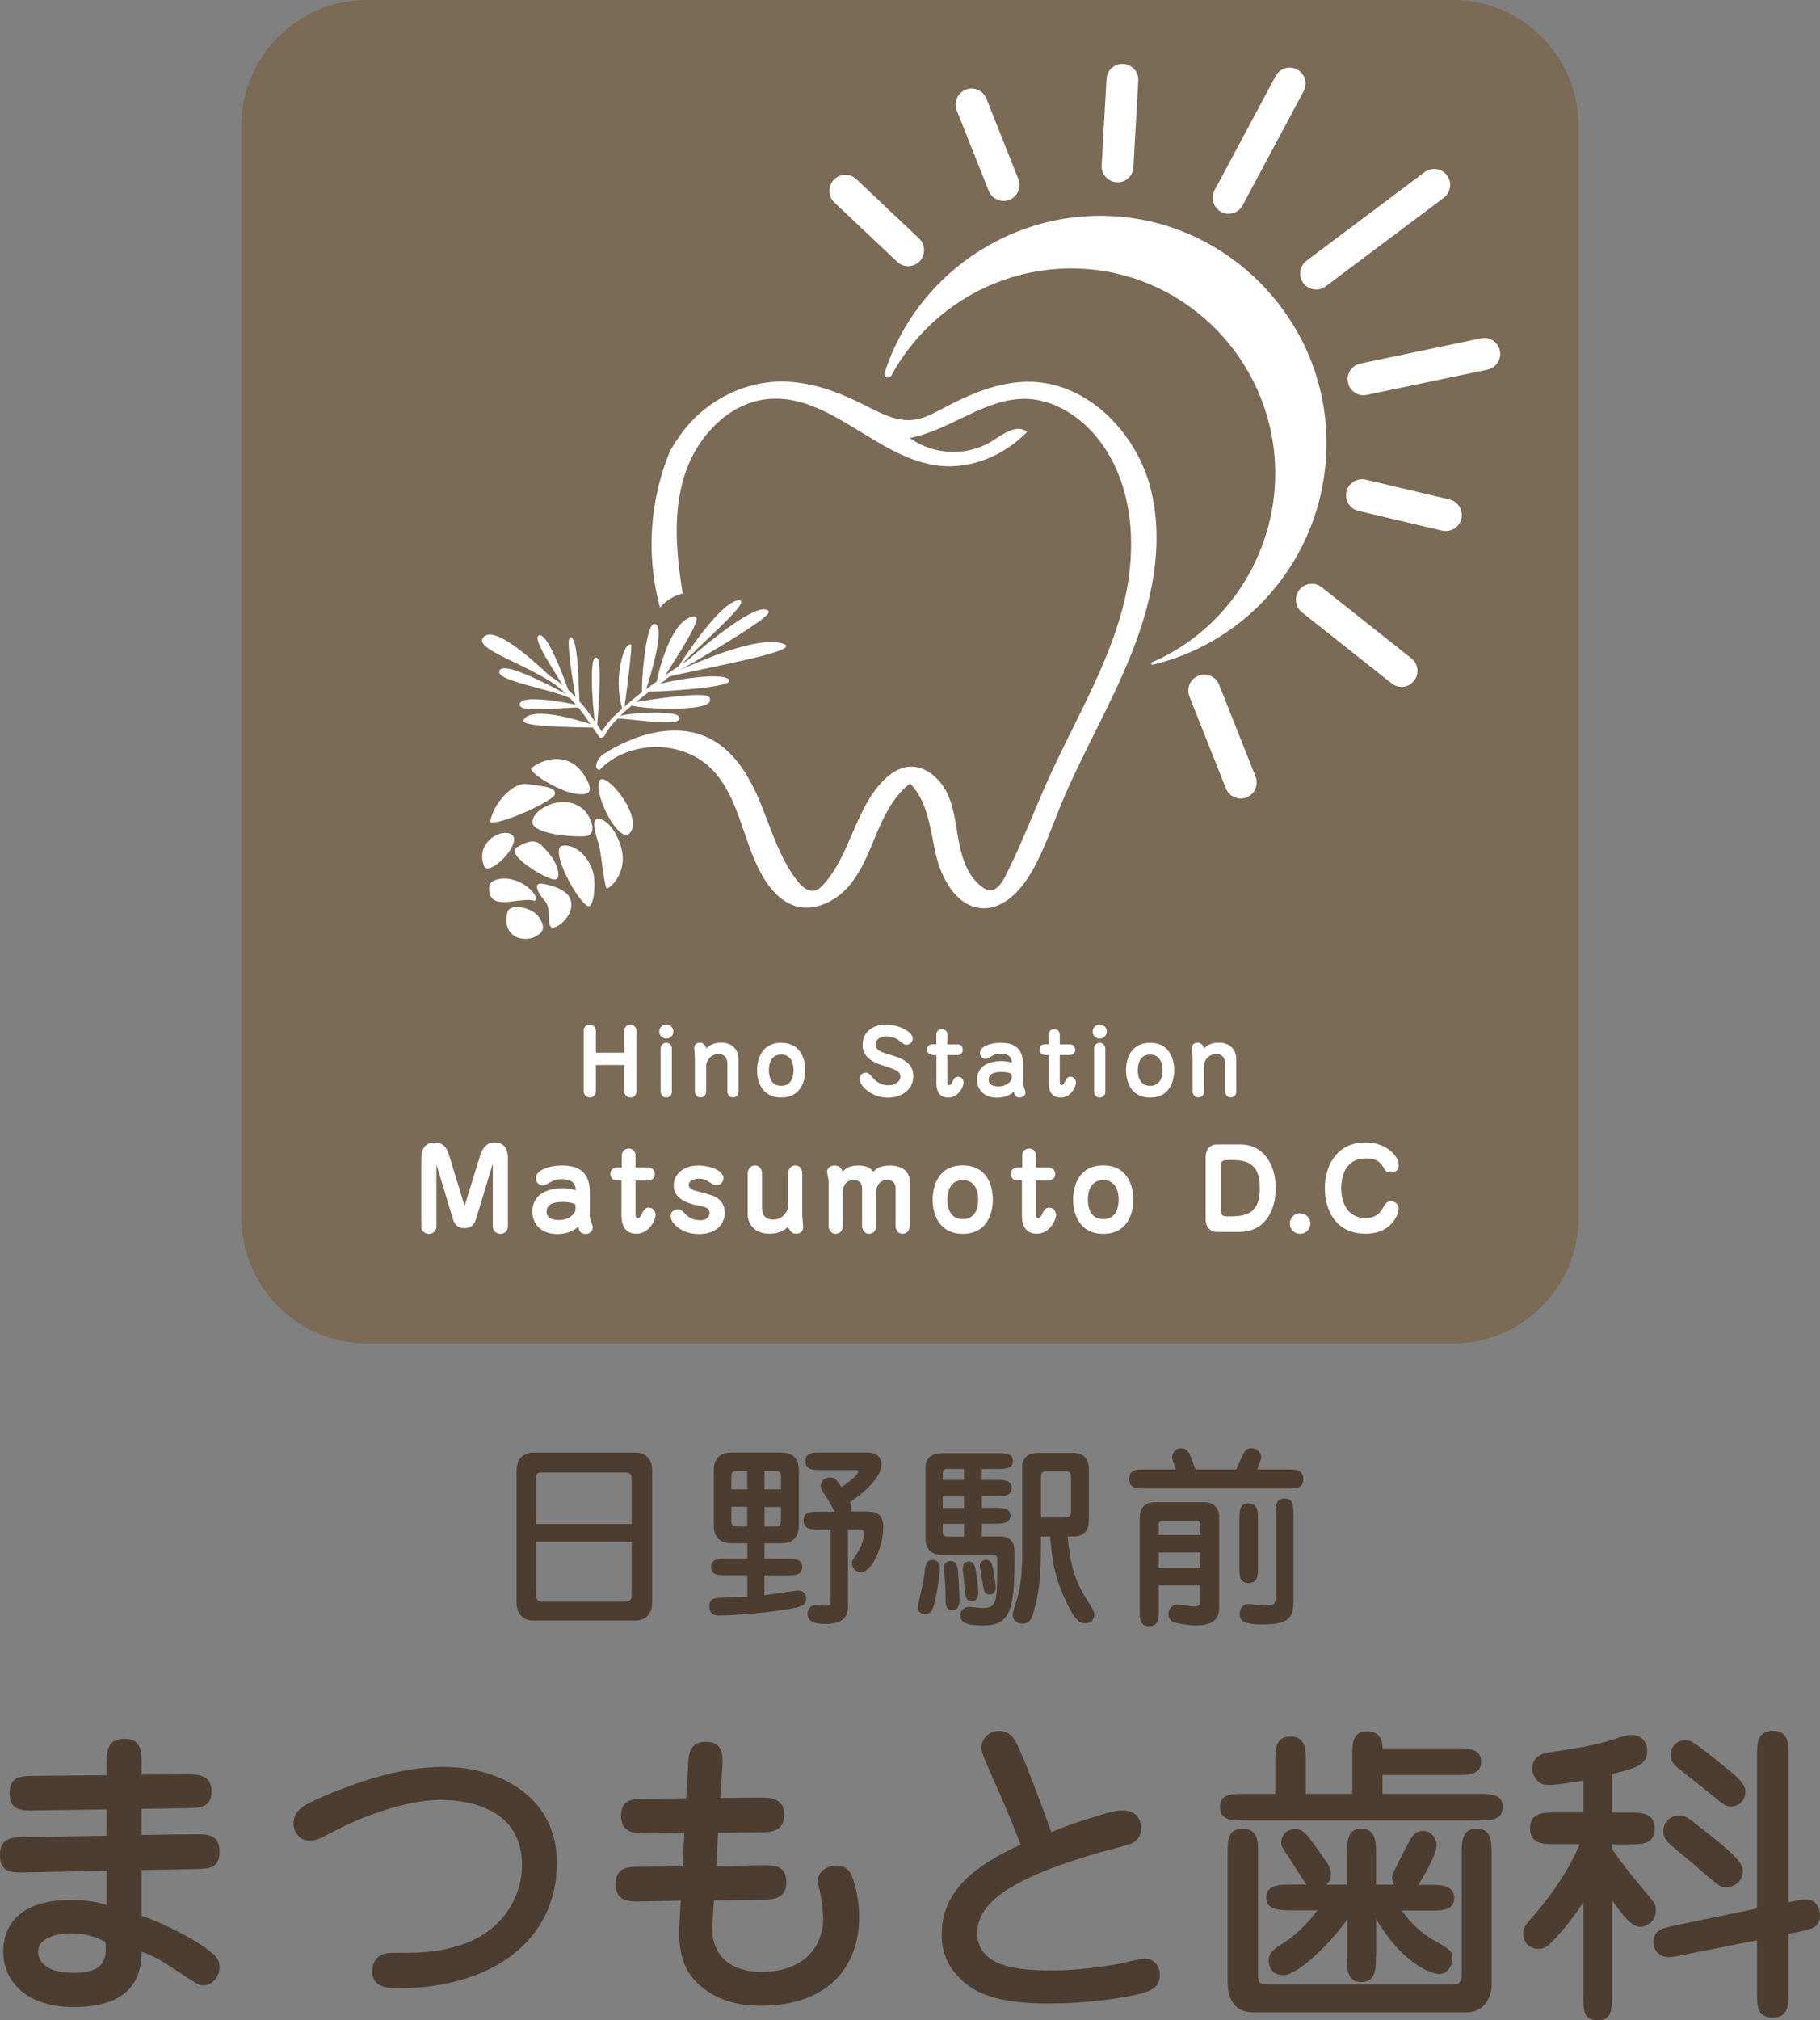 <svg width="246" height="273" viewBox="0 0 246 273" fill="none" xmlns="http://www.w3.org/2000/svg">
<rect x="0" y="0" width="246" height="273" fill="#808080" stroke="none"/>
<g clip-path="url(#clip0_1501_2047)">
<path d="M88.15 216.533C88.15 218.671 86.588 218.979 85.976 218.979H71.996C71.292 218.979 69.822 218.594 69.822 216.533V198.736C69.822 196.89 71.031 196.29 71.996 196.29H85.976C87.017 196.29 88.15 196.936 88.15 198.736V216.533ZM85.379 205.919V199.889C85.379 199.52 85.379 198.982 84.552 198.982H73.129C72.486 198.982 72.455 199.351 72.455 199.736V205.935H85.379V205.919ZM72.455 208.411V215.533C72.455 215.841 72.501 216.425 73.282 216.425H84.475C85.271 216.425 85.379 216.056 85.379 215.441V208.411H72.455Z" fill="#4D3D31"/>
<path d="M103.324 210.626H106.387C107.351 210.626 108.439 210.657 108.439 211.764C108.439 212.872 107.321 212.887 106.387 212.887H103.324V215.564C104.029 215.487 107.55 214.933 107.811 214.933C108.745 214.933 108.974 215.61 108.974 215.994C108.974 216.902 108.27 217.117 107.244 217.317C105.897 217.609 100.737 218.302 97.046 218.302C96.158 218.302 95.883 217.655 95.883 217.086C95.883 216.225 96.296 215.948 97.261 215.917C98.639 215.871 100.14 215.81 101.012 215.764V212.872H98.164C97.23 212.872 96.112 212.872 96.112 211.749C96.112 210.626 97.23 210.611 98.164 210.611H101.012V208.549H98.915C97.981 208.549 96.48 208.288 96.48 206.15V198.689C96.48 196.274 98.394 196.274 98.915 196.274H105.545C106.479 196.274 107.979 196.536 107.979 198.689V206.15C107.979 208.549 106.065 208.549 105.545 208.549H103.34V210.611L103.324 210.626ZM100.997 201.258V198.766H99.573C99.083 198.766 98.853 198.982 98.853 199.489V201.258H100.997ZM98.853 203.627V205.55C98.853 206.073 99.083 206.273 99.573 206.273H100.997V203.612H98.853V203.627ZM105.56 201.258V199.489C105.56 198.966 105.3 198.766 104.84 198.766H103.34V201.258H105.56ZM103.34 203.627V206.288H104.84C105.3 206.288 105.56 206.073 105.56 205.565V203.642H103.34V203.627ZM117.319 204.273C117.962 204.273 119.386 204.273 119.386 206.35C119.386 209.103 117.825 212.456 116.355 212.456C115.712 212.456 115.16 211.903 115.16 211.241C115.16 210.934 115.237 210.795 115.88 209.841C116.584 208.78 116.783 207.657 116.783 207.288C116.783 206.827 116.63 206.688 116.11 206.688H114.609V217.025C114.609 217.779 114.609 219.44 111.577 219.44C110.643 219.44 109.143 219.363 109.143 218.055C109.143 217.717 109.357 216.917 110.261 216.917C110.444 216.917 111.271 216.994 111.455 216.994C112.282 216.994 112.282 216.84 112.282 216.348V206.688H110.674C109.771 206.688 108.607 206.688 108.607 205.473C108.607 204.258 109.648 204.273 110.674 204.273H112.818C112.113 202.996 111.991 202.766 111.271 201.643C110.934 201.151 110.934 200.935 110.934 200.812C110.934 200.243 111.348 199.643 112.175 199.643C112.818 199.643 113.063 199.935 113.736 200.966C114.364 200.52 116.018 199.351 116.018 198.828C116.018 198.643 115.712 198.643 115.604 198.643H110.919C109.985 198.643 108.867 198.643 108.867 197.444C108.867 196.244 110 196.274 110.888 196.274H117.228C118.452 196.274 119.141 196.905 119.141 197.859C119.141 200.12 115.436 202.627 114.869 202.981C114.977 203.196 115.084 203.443 115.084 203.781C115.084 204.012 115.038 204.15 114.977 204.242H117.304L117.319 204.273Z" fill="#4D3D31"/>
<path d="M127.042 211.826C127.042 212.041 126.858 214.564 126.215 216.979C126.108 217.363 125.909 218.117 125.021 218.117C124.562 218.117 124.041 217.809 124.041 217.225C124.041 217.117 124.868 213.456 124.944 212.718C125.052 211.518 125.159 210.98 125.771 210.826C126.261 210.703 127.042 210.933 127.042 211.81V211.826ZM132.708 199.981H134.698C135.556 199.981 136.75 199.981 136.75 201.074C136.75 202.166 135.586 202.212 134.698 202.212H132.708V203.75H134.545C135.372 203.75 136.566 203.75 136.566 204.811C136.566 205.873 135.402 205.904 134.545 205.904H132.708V207.626H135.372C135.892 207.626 136.413 207.919 136.566 208.072C137.133 208.626 137.133 209.195 137.133 210.734C137.133 217.548 136.505 219.655 132.907 219.655C130.962 219.655 129.798 219.394 129.798 218.271C129.798 217.625 130.349 217.132 130.931 217.132C131.192 217.132 132.432 217.286 132.692 217.286C134.79 217.286 134.79 216.763 134.79 210.626C134.79 210.257 134.606 210.134 134.116 210.134H127.41C125.848 210.134 125.098 209.334 125.098 207.872V198.243C125.098 197.259 125.664 196.351 127.41 196.351H134.866C135.693 196.351 136.918 196.351 136.918 197.413C136.918 198.474 135.724 198.505 134.866 198.505H132.692V199.981H132.708ZM130.304 198.505H127.991C127.532 198.505 127.425 198.797 127.425 199.182V199.981H130.304V198.505ZM130.304 202.227H127.425V203.765H130.304V202.227ZM130.304 205.919H127.425V207.011C127.425 207.457 127.639 207.642 128.099 207.642H130.304V205.919ZM129.507 212.579C129.63 214.194 129.691 215.994 129.691 216.163C129.691 216.917 129.477 217.594 128.788 217.594C127.808 217.594 127.808 216.763 127.808 216.133C127.808 215.579 127.808 215.348 127.777 214.41C127.746 213.994 127.593 212.195 127.593 211.841C127.593 211.626 127.624 210.949 128.497 210.949C129.293 210.949 129.431 211.626 129.507 212.564V212.579ZM131.942 212.579C131.973 212.687 132.233 214.348 132.233 215.179C132.233 216.302 131.528 216.394 131.329 216.394C130.61 216.394 130.503 215.687 130.472 215.379C130.441 215.148 130.135 212.149 130.135 212.026C130.135 211.226 130.472 211.01 131.039 211.01C131.682 211.01 131.835 211.795 131.942 212.579ZM134.193 211.826C134.422 212.964 134.576 214.087 134.576 214.502C134.576 215.225 134.193 215.471 133.779 215.471C133.106 215.471 133.029 215.056 132.891 214.348C132.815 214.01 132.432 211.826 132.432 211.61C132.432 211.087 132.891 210.78 133.259 210.78C133.932 210.78 134.086 211.349 134.193 211.826ZM144.299 207.642C144.681 211.41 145.202 213.441 146.779 215.948C147.82 217.609 147.912 217.794 147.912 218.209C147.912 218.855 147.422 219.347 146.703 219.347C145.983 219.347 145.324 219.04 144.191 216.609C142.798 213.702 142.247 211.641 141.941 207.626H140.7C140.67 212.318 140.624 214.579 139.797 217.486C139.491 218.609 139.23 219.409 138.22 219.409C137.5 219.409 136.872 219.024 136.872 218.194C136.872 217.886 137.393 216.348 137.5 215.979C137.99 214.056 138.174 212.595 138.174 209.626V198.105C138.174 197.659 138.404 196.336 140.241 196.336H145.34C145.677 196.336 147.177 196.567 147.177 198.489V205.334C147.177 205.857 147.177 207.626 145.11 207.626H144.314L144.299 207.642ZM140.7 205.073H143.778C144.574 205.073 144.758 204.811 144.758 204.135V199.535C144.758 199.12 144.712 198.812 144.038 198.812H141.343C140.853 198.812 140.7 199.151 140.7 199.597V205.088V205.073Z" fill="#4D3D31"/>
<path d="M158.753 198.012C158.539 197.443 158.416 197.182 158.416 196.874C158.416 196.428 158.86 195.705 159.626 195.705C160.499 195.705 160.759 196.351 161.096 197.259L161.586 198.566H167.083L167.711 197.182C168.201 196.09 168.384 195.705 169.181 195.705C169.931 195.705 170.482 196.351 170.482 196.905C170.482 197.213 170.329 197.474 170.115 198.074L169.931 198.566H174.096C175.076 198.566 176.163 198.566 176.163 199.874C176.163 201.181 175.076 201.15 174.096 201.15H154.696C153.685 201.15 152.628 201.15 152.628 199.843C152.628 198.535 153.716 198.566 154.696 198.566H158.937L158.723 198.012H158.753ZM156.625 214.24V217.671C156.625 218.655 156.625 219.747 155.323 219.747C154.022 219.747 154.052 218.655 154.052 217.671V205.073C154.052 203.196 155.476 202.996 156.028 202.996H162.841C164.036 202.996 164.786 203.796 164.786 204.98V217.101C164.786 217.901 164.786 219.655 161.678 219.655C160.881 219.655 158.937 219.393 158.493 219.132C158.187 218.947 157.926 218.563 157.926 218.071C157.926 217.44 158.386 216.825 159.167 216.825C159.503 216.825 160.973 217.086 161.295 217.086C161.739 217.086 162.26 217.086 162.26 216.302V214.24H156.64H156.625ZM162.244 207.426V206.226C162.244 205.626 162.061 205.503 161.463 205.503H157.222C156.625 205.503 156.625 205.888 156.625 206.073V207.426H162.244ZM162.244 211.872V209.795H156.625V211.872H162.244ZM170.038 211.841C170.038 212.81 170.038 213.917 168.767 213.917C167.496 213.917 167.527 212.794 167.527 211.841V205.227C167.527 204.257 167.527 203.15 168.767 203.15C170.007 203.15 170.038 204.273 170.038 205.227V211.841ZM174.831 216.625C174.831 218.84 173.698 219.516 170.666 219.516C168.491 219.516 167.557 219.178 167.557 218.086C167.557 217.44 167.94 216.763 168.798 216.763C169.135 216.763 170.559 216.978 170.85 216.978C171.753 216.978 172.411 216.901 172.411 216.071V204.565C172.411 203.627 172.411 202.489 173.621 202.489C174.831 202.489 174.831 203.627 174.831 204.565V216.64V216.625Z" fill="#4D3D31"/>
<path d="M14.424 238.344C14.424 236.775 14.424 234.96 16.828 234.96C19.109 234.96 19.14 236.698 19.14 238.344V239.821L25.173 239.775C26.643 239.775 28.587 239.728 28.587 242.097C28.587 244.297 26.98 244.297 25.219 244.343L19.14 244.435V247.958L26.26 247.865C27.944 247.865 29.674 247.819 29.674 250.204C29.674 252.588 28.067 252.526 26.306 252.572L19.14 252.695V258.879C21.927 259.817 26.183 261.971 27.99 263.371C29.338 264.386 29.674 264.893 29.674 265.832C29.674 267.185 28.618 268.293 27.485 268.293C26.934 268.293 26.719 268.17 23.642 266.139C21.238 264.524 20.35 264.186 19.125 263.724C19.216 270.416 13.521 271.215 9.938 271.215C3.614 271.215 0.444 267.785 0.444 263.724C0.444 258.725 4.532 256.741 9.386 256.741C12.219 256.741 13.643 257.172 14.409 257.418V252.803L3.445 253.018C1.639 253.065 -0.015 253.065 -0.015 250.65C-0.015 248.235 1.838 248.281 3.353 248.235L14.409 248.065V244.512L4.716 244.635C2.863 244.681 1.302 244.681 1.302 242.266C1.302 240.021 2.94 239.974 4.67 239.974L14.409 239.882V238.359L14.424 238.344ZM9.616 261.263C8.345 261.263 5.145 261.602 5.145 263.724C5.145 264.324 5.405 266.601 9.999 266.601C14.592 266.601 14.378 264.109 14.255 262.401C13.199 261.894 11.898 261.263 9.616 261.263Z" fill="#4D3D31"/>
<path d="M42.551 243.251C48.63 240.575 54.357 238.76 59.885 238.76C67.816 238.76 75.273 242.99 75.273 251.727C75.273 262.233 66.499 268.678 53.729 268.678C52.673 268.678 50.315 268.678 50.315 266.386C50.315 265.878 50.437 263.894 52.933 263.894C56.608 263.894 58.706 263.894 61.952 262.925C67.862 261.187 70.557 256.357 70.557 252.034C70.557 244.713 63.973 243.221 59.471 243.221C54.969 243.221 48.676 245.512 44.634 247.712C43.363 248.389 42.781 248.727 41.816 248.727C40.255 248.727 39.673 247.204 39.673 246.528C39.673 244.79 40.775 244.067 42.582 243.267L42.551 243.251Z" fill="#4D3D31"/>
<path d="M92.989 238.683C93.081 237.068 93.157 235.376 95.393 235.376C97.873 235.376 97.705 237.329 97.628 238.898L97.368 242.959L102.589 242.913C104.029 242.913 106.004 242.913 106.004 245.236C106.004 247.559 104.059 247.605 102.635 247.605L97.062 247.651L96.802 252.142L102.88 252.05C104.488 252.004 106.295 252.004 106.295 254.342C106.295 256.68 104.32 256.711 102.926 256.711L96.511 256.803L96.296 259.941C95.959 264.894 99.542 266.463 102.834 266.463C109.832 266.463 111.271 261.756 111.271 259.341C111.271 258.111 111.057 256.757 110.812 255.526C110.552 254.465 110.552 254.342 110.552 254.127C110.552 252.896 111.776 252.096 113.078 252.096C114.548 252.096 114.977 253.111 115.191 253.665C115.528 254.465 116.125 256.542 116.125 259.049C116.125 265.863 111.822 271.031 102.88 271.031C101.441 271.031 96.847 271.031 93.647 267.309C91.58 264.894 91.749 261.249 91.841 259.818L92.009 256.849L86.573 256.942C85.103 256.988 83.205 256.988 83.205 254.619C83.205 252.25 84.981 252.25 86.543 252.25L92.284 252.204L92.499 247.712L87.308 247.759C85.915 247.759 83.94 247.758 83.94 245.344C83.94 243.098 85.716 243.052 87.308 243.052L92.744 243.005L93.004 238.683H92.989Z" fill="#4D3D31"/>
<path d="M134.667 241.359C133.152 237.929 132.646 236.79 132.646 236.19C132.646 234.914 133.703 233.898 135.05 233.898C136.612 233.898 137.194 235.083 137.791 236.39C138.802 238.682 140.578 243.297 142.094 247.573C144.038 246.773 145.6 246.219 147.284 245.712C150.194 244.774 150.867 244.65 151.755 244.65C154.113 244.65 154.236 246.558 154.236 247.112C154.236 248.388 153.302 248.927 153.011 249.065C152.46 249.357 149.505 250.08 148.877 250.25C137.454 253.557 132.095 256.772 132.095 261.217C132.095 265.924 137.959 266.262 142.124 266.262C146.718 266.262 151.112 265.416 151.74 265.247C151.909 265.201 154.557 264.647 154.695 264.647C155.247 264.647 156.762 264.985 156.762 266.893C156.762 268.339 155.92 268.969 154.068 269.431C151.327 270.108 146.442 270.738 141.879 270.738C138.342 270.738 133.825 270.446 130.962 268.37C127.501 265.832 127.287 262.909 127.287 261.34C127.287 255.418 132.003 251.972 137.959 249.265C137.194 247.281 135.678 243.589 134.667 241.343V241.359Z" fill="#4D3D31"/>
<path d="M172.365 242.405V238.037C172.365 236.422 172.365 234.653 174.432 234.653C176.499 234.653 176.499 236.437 176.499 238.037V242.405H182.777V237.329C182.777 235.683 182.777 233.945 184.798 233.945C186.82 233.945 186.866 235.73 186.866 236.237H196.864C198.304 236.237 200.202 236.237 200.202 238.052C200.202 239.867 198.258 239.867 196.864 239.867H186.866V242.405H199.773C201.458 242.405 203.111 242.405 203.111 244.19C203.111 245.974 201.473 246.005 199.773 246.005H168.231C166.547 246.005 164.893 246.005 164.893 244.19C164.893 242.375 166.531 242.405 168.231 242.405H172.365ZM170.084 267.309C170.084 267.94 170.543 268.155 171.094 268.155H196.604C197.4 268.155 197.569 267.355 197.569 267.047V250.481C197.569 248.958 197.569 247.097 199.59 247.097C201.611 247.097 201.611 248.958 201.611 250.481V268.232C201.611 269.878 200.6 271.924 198.242 271.924H169.226C168.507 271.924 165.934 271.677 165.934 267.863V250.496C165.934 248.758 165.934 247.112 167.91 247.112C170.053 247.112 170.053 248.804 170.053 250.496V267.309H170.084ZM185.977 264.463C185.977 265.94 185.977 267.847 184.002 267.847C182.027 267.847 182.058 265.94 182.058 264.463V259.418C179.914 262.556 175.351 266.909 173.498 266.909C171.646 266.909 171.477 265.386 171.477 264.879C171.477 263.771 172.656 263.063 173.422 262.587C175.826 261.11 177.602 258.772 178.061 258.141H174.478C173.085 258.141 171.14 258.141 171.14 256.403C171.14 254.665 173.116 254.665 174.478 254.665H176.591C176.163 254.111 174.524 251.45 174.141 250.896C173.345 249.758 173.177 249.42 173.177 249.035C173.177 247.928 173.942 247.174 175.029 247.174C176.117 247.174 176.377 247.42 179.072 251.281C179.455 251.835 179.914 252.465 179.914 253.234C179.914 253.788 179.7 254.296 179.286 254.68H182.073V250.481C182.073 249.004 182.073 247.097 184.018 247.097C185.962 247.097 185.993 249.004 185.993 250.481V254.68H188.443C188.274 254.419 188.152 254.08 188.152 253.542C188.152 253.281 190.295 249.097 190.724 248.42C190.938 248.081 191.398 247.405 192.332 247.405C193.603 247.405 194.185 248.635 194.185 249.312C194.185 250.619 192.24 253.927 191.704 254.696H193.266C194.613 254.696 196.558 254.696 196.558 256.48C196.558 258.264 194.583 258.172 193.266 258.172H189.469C190.142 259.11 191.536 260.972 194.185 262.402C195.823 263.34 196.328 263.586 196.328 264.602C196.328 265.371 195.823 266.755 194.521 266.755C193.297 266.755 189.331 265.063 186.008 259.295V264.463H185.977Z" fill="#4D3D31"/>
<path d="M217.872 249.82C219.434 252.142 221.379 254.434 221.838 254.988C223.813 257.326 223.813 257.357 223.813 258.172C223.813 259.479 222.757 260.372 221.67 260.372C220.445 260.372 219.097 258.464 217.872 256.772V269.647C217.872 271.554 217.872 273 215.928 273C213.983 273 214.029 271.554 214.029 269.647V256.988C212.421 259.618 210.232 261.941 209.941 262.233C209.175 263.033 208.762 263.34 207.92 263.34C206.526 263.34 205.898 262.279 205.898 261.31C205.898 260.464 206.281 260.033 207.032 259.156C211.334 254.28 213.018 250.389 213.524 249.204H210.186C208.547 249.204 206.817 249.204 206.817 247.082C206.817 244.959 208.547 244.928 210.186 244.928H214.029V240.606C212.682 240.867 210.186 241.206 209.39 241.206C208.93 241.206 208.287 241.159 207.828 240.652C207.399 240.221 207.108 239.637 207.108 239.006C207.108 237.529 208.241 236.976 209.344 236.806C214.029 236.083 215.499 235.868 217.995 235.068C219.848 234.468 220.108 234.438 220.521 234.438C221.746 234.438 222.634 235.237 222.634 236.637C222.634 238.375 221.409 238.883 217.872 239.729V244.943H220.276C221.915 244.943 223.645 244.943 223.645 247.097C223.645 249.25 221.915 249.22 220.276 249.22H217.872V249.85V249.82ZM241.743 261.341V269.262C241.743 270.908 241.743 272.646 239.6 272.646C237.456 272.646 237.487 270.908 237.487 269.262V262.187L227.243 264.217C226.018 264.463 225.804 264.463 225.436 264.463C224.334 264.463 223.492 263.571 223.492 262.433C223.492 260.787 224.793 260.525 226.401 260.187L237.487 257.895V237.268C237.487 235.653 237.487 233.884 239.63 233.884C241.774 233.884 241.743 235.668 241.743 237.268V257.049C243.428 256.711 243.642 256.665 244.101 256.665C245.832 256.665 246 258.48 246 258.818C246 260.464 244.775 260.725 243.045 261.064L241.743 261.31V261.341ZM233.353 255.034C232.51 255.034 232.296 254.865 228.713 251.727C228.208 251.265 225.681 249.312 225.253 248.758C225.008 248.42 224.824 247.989 224.824 247.451C224.824 245.759 226.294 245.328 226.937 245.328C227.825 245.328 228.07 245.543 230.474 247.451C233.383 249.743 235.573 251.558 235.573 252.742C235.573 254.65 233.888 255.034 233.337 255.034H233.353ZM233.95 244.097C233.276 244.097 233.016 243.928 231.04 242.282C230.367 241.729 227.412 239.406 226.83 238.929C226.202 238.421 225.819 237.991 225.819 237.145C225.819 235.914 226.784 235.16 227.764 235.16C228.437 235.16 228.728 235.16 232.786 238.468C235.236 240.421 235.91 241.144 235.91 242.159C235.91 243.005 235.282 244.113 233.965 244.113L233.95 244.097Z" fill="#4D3D31"/>
<path d="M130.135 159.45C128.221 159.45 128.053 161.342 128.053 162.096C128.053 162.85 128.221 164.726 130.135 164.726C132.049 164.726 132.218 162.834 132.218 162.096C132.218 161.358 132.034 159.45 130.135 159.45Z" fill="#7A6A56"/>
<path d="M196.451 0H49.549C40.255 0 32.645 7.645 32.645 16.982V164.557C32.645 173.894 40.255 181.539 49.549 181.539H196.451C205.745 181.539 213.355 173.894 213.355 164.557V16.982C213.355 7.645 205.745 0 196.451 0ZM192.562 23.258C193.511 22.55 194.859 22.735 195.578 23.704C196.298 24.673 196.099 26.011 195.134 26.734L179.179 38.701C178.797 38.993 178.337 39.132 177.893 39.132C177.235 39.132 176.592 38.84 176.163 38.27C175.459 37.317 175.642 35.963 176.607 35.24L192.562 23.273V23.258ZM164.174 25.703L172.427 10.275C172.993 9.229 174.295 8.829 175.336 9.398C176.377 9.968 176.775 11.275 176.209 12.321L167.956 27.749C167.573 28.472 166.823 28.887 166.057 28.887C165.72 28.887 165.368 28.811 165.046 28.626C164.005 28.057 163.607 26.749 164.174 25.703ZM149.566 10.675C149.627 9.491 150.638 8.552 151.832 8.645C153.011 8.706 153.93 9.737 153.854 10.921L153.195 22.596C153.134 23.75 152.185 24.642 151.051 24.642C151.006 24.642 150.975 24.642 150.929 24.642C149.75 24.581 148.831 23.55 148.908 22.365L149.566 10.691V10.675ZM130.534 12.121C131.636 11.675 132.892 12.213 133.336 13.321L137.654 24.18C138.098 25.288 137.562 26.549 136.459 26.995C136.199 27.103 135.923 27.149 135.663 27.149C134.806 27.149 133.994 26.642 133.657 25.796L129.339 14.936C128.895 13.828 129.431 12.567 130.534 12.121ZM150.179 29.195C157.666 29.549 164.771 32.702 170.176 38.071C175.581 43.439 178.797 50.53 179.241 58.052C180.113 72.988 170.253 86.355 155.813 89.816C155.676 89.846 155.63 89.723 155.614 89.708C155.614 89.677 155.584 89.554 155.706 89.508C166.241 84.924 172.932 74.111 172.335 62.574C171.631 48.746 160.759 37.471 147.04 36.363C146.289 36.302 145.539 36.271 144.804 36.271C134.729 36.271 125.343 41.793 120.474 50.761C120.321 51.053 120.045 51.053 119.846 50.976C119.632 50.884 119.478 50.668 119.57 50.361C123.827 37.24 136.444 28.534 150.179 29.195ZM112.695 24.319C113.507 23.458 114.87 23.411 115.742 24.227L124.225 32.241C125.098 33.056 125.129 34.425 124.317 35.302C123.888 35.748 123.322 35.978 122.755 35.978C122.219 35.978 121.699 35.779 121.285 35.394L112.802 27.38C111.93 26.565 111.899 25.196 112.711 24.319H112.695ZM65.566 85.939C66.959 84.909 70.817 88.016 74.37 91.354C74.982 91.708 75.549 92.123 76.085 92.569C75.932 92.308 75.763 92.046 75.579 91.754C73.773 88.847 72.425 86.57 72.716 85.986C72.747 85.924 72.823 85.832 72.976 85.832C72.976 85.832 72.992 85.832 73.007 85.832C73.773 85.832 75.059 88.308 76.835 93.2C77.187 93.523 77.509 93.846 77.83 94.2C77.662 93.307 77.448 92.046 77.279 90.8C76.667 86.478 76.942 86.232 77.049 86.155C77.126 86.093 77.218 86.093 77.294 86.155C77.983 86.678 78.152 89.923 78.29 93.507C78.305 93.984 78.32 94.415 78.335 94.753C78.55 94.999 78.764 95.23 78.963 95.476C79.499 96.138 79.974 96.83 80.449 97.522C80.142 95.861 79.729 89.923 80.341 89C80.418 88.877 80.525 88.847 80.586 88.847C80.648 88.847 80.709 88.847 80.77 88.923C81.398 89.6 80.908 96.061 80.755 97.814C80.755 97.845 80.755 97.876 80.755 97.906C80.755 97.906 80.755 97.922 80.755 97.937C80.954 98.245 81.168 98.537 81.367 98.845C82.072 97.66 83.113 96.645 84.123 95.738C83.097 92.246 83.986 88.416 84.736 87.385C84.904 87.17 85.057 87.062 85.226 87.062C85.333 87.062 85.333 87.185 85.348 87.231C85.394 87.754 85.057 90.692 84.904 91.923C84.659 93.923 84.537 94.938 84.445 95.461C85.211 94.784 85.992 94.138 86.803 93.523C86.726 91.646 87.324 84.955 88.304 84.34C88.441 84.263 88.579 84.263 88.717 84.37C89.789 85.201 87.997 91.169 87.354 93.138C87.844 92.769 88.319 92.415 88.809 92.061C89.238 89.723 91.044 83.509 93.831 83.294C94.015 83.294 94.076 83.355 94.122 83.417C94.49 84.032 92.621 87.047 90.34 90.615C90.187 90.846 90.049 91.061 89.927 91.261C90.508 90.862 91.106 90.446 91.688 90.062C91.749 89.969 91.825 89.862 91.948 89.723C91.978 89.677 92.024 89.616 92.055 89.554C93.341 87.647 97.23 81.832 99.588 81.156C99.803 81.094 100.094 81.032 100.186 81.217C100.461 81.709 98.486 83.647 95.209 86.77C93.984 87.939 92.82 89.046 92.208 89.723C92.438 89.57 92.667 89.431 92.897 89.277C95.96 86.601 102.498 81.202 103.891 82.54C103.937 82.586 103.952 82.632 103.937 82.709C103.814 83.678 94.597 89.016 91.994 90.508C93.586 89.8 95.944 88.785 98.302 87.985C101.977 86.755 104.58 86.431 106.035 87.031C106.203 87.108 106.295 87.201 106.28 87.308C106.218 88.001 101.303 89.093 94.888 90.446C93.081 90.831 91.366 91.185 90.539 91.4C90.325 91.554 90.11 91.692 89.896 91.846C89.682 92 89.483 92.154 89.268 92.292C89.268 92.292 89.253 92.323 89.238 92.338C92.024 91.6 97.307 90.892 98.394 91.661C98.547 91.769 98.562 91.877 98.547 91.954C98.516 92.108 98.409 92.507 94.459 92.938C92.958 93.107 89.682 93.369 88.212 93.369C88.043 93.369 87.905 93.369 87.783 93.369C87.523 93.569 87.247 93.769 86.987 93.969C86.65 94.23 86.328 94.507 85.992 94.784C86.91 94.63 88.35 94.415 89.513 94.261C91.611 93.984 94.352 93.707 95.408 93.923C95.668 93.969 95.822 94.061 95.883 94.184C96.005 94.43 96.051 94.769 95.577 95.061C94.826 95.522 92.79 95.692 90.707 95.692C88.487 95.692 86.221 95.507 85.364 95.276C85.149 95.461 84.935 95.615 84.736 95.799C84.43 96.076 84.108 96.353 83.802 96.661C85.547 96.215 90.493 95.999 91.55 96.584C91.81 96.722 91.841 96.891 91.825 97.014C91.764 97.399 91.106 97.537 90.064 97.537C89.023 97.537 87.584 97.399 85.945 97.23C84.889 97.122 83.802 96.999 83.45 97.045C82.745 97.753 82.102 98.522 81.674 99.399C81.643 99.46 81.566 99.506 81.49 99.537C81.337 99.629 81.092 99.66 81 99.537C80.694 99.106 80.403 98.66 80.112 98.23C80.05 98.23 80.004 98.23 79.928 98.23C73.88 98.153 71.047 97.906 70.787 97.414C70.741 97.337 70.741 97.245 70.787 97.168C71.782 95.569 76.59 96.753 79.79 97.768C79.346 97.107 78.887 96.445 78.382 95.815C78.305 95.722 78.228 95.63 78.152 95.538C77.677 95.538 76.85 95.569 75.901 95.63C74.615 95.707 73.466 95.768 72.532 95.768C71.323 95.768 70.496 95.661 70.281 95.338C70.236 95.261 70.19 95.122 70.281 94.938C70.389 94.738 70.695 94.123 74.6 94.615C75.855 94.769 77.08 94.999 77.83 95.153C77.585 94.861 77.34 94.584 77.08 94.307C77.065 94.307 77.049 94.307 77.034 94.276C77.003 94.261 76.957 94.23 76.927 94.215C76.023 93.799 74.37 93.353 72.762 92.923C70.19 92.231 67.74 91.585 67.495 90.862C67.449 90.723 67.464 90.585 67.556 90.462C68.092 89.723 71.108 90.831 76.529 93.738C76.437 93.661 76.36 93.569 76.268 93.477C76.268 93.477 76.253 93.461 76.238 93.446C75.87 93.107 75.487 92.8 75.089 92.492C74.921 92.369 74.753 92.261 74.569 92.138C74.416 92.046 74.278 91.938 74.125 91.846C72.639 90.939 70.986 90.139 69.516 89.431C67.127 88.277 65.229 87.37 65.152 86.539C65.121 86.293 65.259 86.078 65.519 85.878L65.566 85.939ZM82.378 111.52C83.542 112.781 84.353 115.042 84.169 116.565C83.909 118.795 82.47 119.934 82.026 120.118C81.796 119.811 81.536 117.872 81.383 116.719C81.245 115.734 81.122 114.796 81 114.335C80.954 114.196 80.908 114.027 80.862 113.858C80.586 112.935 80.127 111.366 80.479 110.858C80.556 110.751 80.663 110.704 80.816 110.689C81.428 110.658 82.026 111.135 82.393 111.535L82.378 111.52ZM81.23 105.321C81.23 105.321 81.321 105.29 81.383 105.29C81.827 105.29 82.699 105.89 83.679 107.136C85.088 108.92 86.16 111.381 85.18 112.55C84.966 112.812 84.721 112.889 84.414 112.796C83.006 112.35 81.061 108.52 80.908 106.474C80.877 106.121 80.893 105.505 81.23 105.336V105.321ZM79.606 107.013C79.178 107.551 77.647 107.336 76.406 106.89C74.799 106.32 71.935 104.644 71.813 103.906C71.813 103.844 71.813 103.798 71.874 103.767C72.823 103.029 74.385 102.352 75.993 102.629C77.218 102.844 78.228 103.582 79.025 104.828C79.698 105.89 79.897 106.644 79.606 107.013ZM80.035 112.35C79.897 112.781 79.53 112.996 78.917 113.027C76.789 113.089 73.191 112.704 72.211 111.643C72.027 111.443 71.951 111.243 71.981 111.012C72.165 109.412 74.63 108.628 74.768 108.582C76.468 108.228 77.57 108.412 78.688 109.243C79.423 109.797 80.326 111.412 80.035 112.366V112.35ZM71.859 106.028C73.221 106.182 74.615 106.351 74.967 106.874C75.059 106.997 75.074 107.151 75.013 107.336C74.783 108.166 69.21 110.766 66.959 111.089C66.392 111.166 66.3 111.058 66.3 111.058C66.3 111.058 66.3 111.058 66.3 111.027C66.607 108.766 69.24 105.705 71.185 105.936C71.415 105.967 71.629 105.997 71.859 106.013V106.028ZM68.337 112.535C68.49 112.535 68.628 112.55 68.766 112.581C69.286 112.704 69.531 112.981 69.531 113.442C69.501 114.811 67.311 117.088 66.101 117.319C65.703 117.396 65.566 117.196 65.504 117.057C64.846 115.411 65.504 114.273 65.964 113.735C66.591 112.996 67.525 112.535 68.337 112.535ZM66.714 119.041C67.066 118.841 67.571 118.703 68.184 118.703C68.858 118.703 69.638 118.872 70.435 119.272C71.951 120.057 72.624 121.21 72.486 121.579C72.441 121.718 72.195 121.687 72.058 121.656C71.445 121.503 70.649 121.61 69.791 121.733C68.567 121.887 67.296 122.056 66.637 121.456C66.285 121.133 66.132 120.595 66.147 119.841C66.163 119.441 66.454 119.195 66.699 119.041H66.714ZM69.593 115.057C69.547 114.827 69.623 114.673 69.838 114.534C70.817 113.935 71.491 113.688 72.027 113.688C72.808 113.688 73.283 114.227 73.972 114.996L74.201 115.257C75.151 116.303 75.763 117.949 75.426 118.58C75.396 118.641 75.273 118.857 74.86 118.795C73.696 118.641 69.868 116.35 69.593 115.042V115.057ZM72.655 119.595C72.731 119.457 72.93 119.411 73.145 119.411C73.267 119.411 73.405 119.426 73.528 119.457C75.258 119.764 76.483 120.395 76.988 121.226C77.31 121.764 77.34 122.41 77.095 123.148C76.804 124.041 75.748 125.102 74.967 125.317C74.753 125.379 74.6 125.348 74.492 125.256C74.247 125.04 74.232 124.487 74.217 123.902C74.201 123.133 74.171 122.241 73.62 121.656C72.992 120.995 72.456 119.995 72.655 119.595ZM75.595 114.734C75.656 114.442 75.809 114.288 76.069 114.258C76.835 114.165 77.692 114.442 78.443 115.073C79.53 115.98 80.28 117.472 80.341 118.872C80.433 120.995 80.096 122.164 79.714 122.395C79.652 122.441 79.53 122.472 79.346 122.349C78.091 121.579 75.212 116.442 75.579 114.734H75.595ZM68.659 165.71C68.659 166.064 68.429 166.695 67.663 166.695C67.173 166.695 66.622 166.372 66.622 165.68V157.296L64.417 164.588C64.05 165.833 63.345 165.926 62.779 165.926C62.013 165.926 61.508 165.557 61.232 164.588L59.027 157.296V165.68C59.027 166.11 58.736 166.695 58.032 166.695C57.481 166.695 56.991 166.356 56.991 165.71V156.42C56.991 155.651 57.267 154.359 58.767 154.359C60.268 154.359 60.589 155.589 60.727 156.035L62.84 162.942L64.968 156.035C65.213 155.266 65.78 154.343 66.867 154.343C68.689 154.343 68.689 156.097 68.689 156.42V165.71H68.659ZM69.332 126.286C68.781 125.84 68.214 124.963 68.628 123.241C68.704 122.902 68.98 122.687 69.439 122.595C70.511 122.379 72.15 122.948 72.747 123.748C73.298 124.487 73.497 125.04 73.39 125.486C73.298 125.902 72.93 126.256 72.287 126.579C71.507 126.963 70.205 126.994 69.317 126.286H69.332ZM79.178 166.695C78.412 166.695 78.29 166.126 78.198 165.71C77.401 166.418 76.376 166.71 75.334 166.71C73.175 166.71 71.981 165.341 71.981 163.665C71.981 162.342 72.793 160.527 76.115 160.527C77.034 160.527 77.631 160.727 77.846 160.804C77.846 160.373 77.8 159.296 75.947 159.296C75.288 159.296 74.906 159.435 74.508 159.65C73.696 160.111 73.62 160.158 73.39 160.158C72.885 160.158 72.456 159.696 72.456 159.142C72.456 158.158 74.109 157.45 76.039 157.45C79.744 157.45 79.744 160.096 79.744 161.296V163.988C79.744 164.526 79.882 164.864 80.02 165.218C80.127 165.51 80.173 165.695 80.173 165.864C80.173 166.264 79.821 166.695 79.208 166.695H79.178ZM80.571 147.421C80.571 147.729 80.311 148.267 79.76 148.267C79.3 148.267 78.917 147.898 78.917 147.421V139.253C78.917 138.807 79.239 138.407 79.714 138.407C80.188 138.407 80.571 138.761 80.571 139.253V142.207H84.414V139.253C84.414 138.807 84.736 138.407 85.211 138.407C85.685 138.407 86.053 138.792 86.053 139.253V147.421C86.053 147.867 85.746 148.267 85.257 148.267C84.797 148.267 84.414 147.898 84.414 147.421V143.868H80.571V147.421ZM86.083 166.695C84.123 166.695 84.062 164.849 84.062 164.203V159.496H83.358C82.837 159.496 82.516 159.035 82.516 158.589C82.516 158.035 82.99 157.727 83.358 157.727H84.062V156.097C84.062 155.512 84.522 155.174 85.011 155.174C85.639 155.174 85.915 155.697 85.915 156.081V157.727H87.676C88.166 157.727 88.518 158.143 88.518 158.619C88.518 159.25 87.997 159.496 87.676 159.496H85.915V164.126C85.915 164.311 85.961 164.588 86.206 164.588C86.42 164.588 86.573 164.418 86.788 163.972C87.094 163.295 87.385 163.157 87.691 163.157C88.319 163.157 88.625 163.711 88.625 164.126C88.625 164.772 87.798 166.68 86.037 166.68L86.083 166.695ZM90.049 148.283C89.574 148.283 89.314 147.821 89.314 147.498V141.668C89.314 141.192 89.666 140.884 90.095 140.884C90.585 140.884 90.83 141.345 90.83 141.668V147.498C90.83 147.96 90.478 148.283 90.049 148.283ZM89.115 139.361C89.115 138.823 89.559 138.407 90.064 138.407C90.57 138.407 91.029 138.807 91.029 139.361C91.029 139.915 90.6 140.315 90.064 140.315C89.528 140.315 89.115 139.869 89.115 139.361ZM94.459 166.695C92.269 166.695 90.692 165.311 90.692 164.295C90.692 163.742 91.06 163.388 91.626 163.388C91.917 163.388 92.086 163.419 92.606 163.957C93.066 164.449 93.601 164.864 94.734 164.864C95.76 164.864 95.944 164.126 95.944 163.88C95.944 163.157 95.194 163.019 94.413 162.88C92.024 162.419 91.09 161.465 91.09 160.173C91.09 158.758 92.269 157.466 94.459 157.466C95.944 157.466 97.812 158.127 97.812 159.188C97.812 159.558 97.537 160.111 96.894 160.111C96.648 160.111 96.495 160.081 95.99 159.758C95.454 159.404 95.117 159.25 94.505 159.25C94.091 159.25 93.127 159.388 93.127 160.096C93.127 160.496 93.448 160.727 94.03 160.88C96.419 161.527 96.664 161.588 97.2 162.034C97.904 162.619 97.981 163.465 97.981 163.88C97.981 165.264 97.001 166.726 94.459 166.726V166.695ZM99.849 147.483C99.849 147.944 99.496 148.267 99.083 148.267C98.562 148.267 98.333 147.806 98.333 147.467V143.714C98.333 143.16 98.134 142.407 97.123 142.407C96.005 142.407 95.469 143.391 95.469 143.93V147.483C95.469 147.944 95.117 148.267 94.704 148.267C94.214 148.267 93.938 147.852 93.938 147.467V142.899C93.938 142.684 93.846 141.776 93.846 141.576C93.846 141.222 94.091 140.868 94.612 140.868C95.133 140.868 95.378 141.315 95.5 141.638C95.684 141.438 96.22 140.868 97.521 140.868C98.899 140.868 99.833 141.761 99.833 143.037V147.467L99.849 147.483ZM107.658 166.695C106.999 166.695 106.724 166.141 106.54 165.741C106.295 166.003 105.652 166.695 104.013 166.695C102.268 166.695 101.104 165.603 101.104 164.003V158.45C101.104 157.881 101.548 157.466 102.069 157.466C102.727 157.466 103.003 158.127 103.003 158.466V163.157C103.003 163.849 103.248 164.788 104.503 164.788C105.897 164.788 106.571 163.572 106.571 162.88V158.45C106.571 157.896 106.984 157.466 107.535 157.466C108.148 157.466 108.454 158.066 108.454 158.466V164.172C108.454 164.449 108.576 165.587 108.576 165.818C108.576 166.249 108.285 166.695 107.627 166.695H107.658ZM105.606 148.283C103.034 148.283 102.345 146.16 102.345 144.591C102.345 143.022 103.034 140.884 105.606 140.884C108.178 140.884 108.852 143.022 108.852 144.591C108.852 146.16 108.178 148.283 105.606 148.283ZM107.505 122.425C105.82 121.918 104.503 120.564 103.524 119.088C100.4 114.335 100.155 107.843 96.128 103.844C92.147 99.891 84.904 99.999 81.03 104.059C80.127 103.798 80.801 102.413 81.597 101.906C85.884 99.122 91.534 97.491 96.067 99.86C99.451 101.629 101.456 105.213 102.896 108.751C104.335 112.289 105.453 116.057 107.811 119.072C108.393 119.811 109.235 120.564 110.154 120.349C110.644 120.241 111.011 119.872 111.348 119.503C114.931 115.504 115.605 109.458 119.31 105.582C120.229 104.613 121.392 103.782 122.709 103.629C124.975 103.352 127.073 105.136 128.053 107.213C129.033 109.289 129.201 111.643 129.646 113.904C130.09 116.165 130.916 118.518 132.769 119.872C133.06 120.087 133.397 120.272 133.749 120.303C134.698 120.395 135.372 119.426 135.816 118.565C138.082 114.165 139.813 109.489 141.849 104.982C145.279 97.399 149.658 90.169 151.771 82.109C153.884 74.049 153.318 64.666 147.744 58.482C145.417 55.898 142.171 53.975 138.695 53.899C133.137 53.776 128.451 58.159 122.985 59.175C126.17 61.543 130.84 61.713 134.178 59.559C135.632 58.621 137.485 57.283 138.833 58.359C135.786 61.513 131.345 63.405 126.997 62.943C118.636 62.051 112.205 53.145 103.845 53.914C98.501 54.406 94.214 59.021 92.56 64.158C90.907 69.296 91.427 74.864 92.285 80.186C91.106 80.494 90.019 81.171 89.222 82.094C88.824 80.648 88.533 79.156 88.35 77.664C87.798 73.264 88.135 68.758 89.345 64.497C89.651 63.435 90.003 62.389 90.417 61.359C90.738 60.559 91.305 59.744 91.795 59.036C92.836 57.498 94.122 56.144 95.607 55.037C98.547 52.822 102.191 51.514 105.866 51.56C109.664 51.607 113.338 52.96 116.722 54.668C118.881 55.76 121.178 57.052 123.582 56.729C124.929 56.544 126.154 55.867 127.364 55.237C131.1 53.252 135.127 51.499 139.353 51.591C147.009 51.761 153.471 58.344 155.477 65.773C155.997 67.696 156.273 69.65 156.334 71.634C156.533 77.279 155.063 83.032 152.965 88.323C150.117 95.476 146.136 102.106 143.242 109.228C141.91 112.504 140.793 115.903 138.833 118.841C137.455 120.887 135.387 122.81 132.922 122.764C129.462 122.687 127.303 118.934 126.537 115.534C125.787 112.258 125.496 108.582 123.245 106.121C123.169 106.044 123.077 105.982 123.031 105.982C122.97 105.982 122.816 106.09 122.663 106.197C120.734 107.843 119.54 110.228 118.544 112.581C117.488 115.088 116.523 117.719 114.747 119.78C112.971 121.841 110.123 123.241 107.52 122.456L107.505 122.425ZM148.632 140.33C148.096 140.33 147.683 139.884 147.683 139.376C147.683 138.869 148.127 138.423 148.632 138.423C149.137 138.423 149.597 138.823 149.597 139.376C149.597 139.93 149.168 140.33 148.632 140.33ZM149.398 141.684V147.514C149.398 147.975 149.046 148.298 148.617 148.298C148.142 148.298 147.882 147.837 147.882 147.514V141.684C147.882 141.207 148.234 140.899 148.663 140.899C149.153 140.899 149.398 141.361 149.398 141.684ZM122.954 165.71C122.954 166.28 122.526 166.695 121.99 166.695C121.331 166.695 121.071 166.033 121.071 165.695V160.573C121.071 159.435 120.122 159.435 119.923 159.435C118.529 159.435 118.437 160.788 118.437 161.127V165.71C118.437 166.249 118.039 166.695 117.473 166.695C116.814 166.695 116.539 166.033 116.539 165.695V160.573C116.539 159.435 115.605 159.435 115.39 159.435C114.012 159.435 113.92 160.788 113.92 161.127V165.71C113.92 166.264 113.507 166.695 112.956 166.695C112.313 166.695 112.022 166.064 112.022 165.695V159.619C112.022 159.45 111.899 158.865 111.823 158.45C111.715 157.896 112.205 157.466 112.818 157.466C113.583 157.466 113.798 158.019 113.905 158.296C114.257 157.927 114.716 157.466 116.079 157.466C116.722 157.466 117.534 157.604 118.07 158.312C118.284 158.066 118.774 157.466 120.305 157.466C122.051 157.466 122.985 158.373 122.985 159.665V165.726L122.954 165.71ZM119.999 148.283C117.641 148.283 116.156 146.56 116.156 145.775C116.156 145.345 116.477 144.929 117.013 144.929C117.365 144.929 117.442 145.006 117.993 145.637C118.208 145.883 118.835 146.606 120.076 146.606C120.933 146.606 121.683 146.145 121.683 145.468C121.683 144.745 121.178 144.514 119.31 143.93C117.335 143.314 116.585 142.422 116.585 141.13C116.585 139.53 117.794 138.407 119.785 138.407C121.316 138.407 123.352 139.315 123.352 140.299C123.352 140.761 122.985 141.145 122.51 141.145C122.372 141.145 122.219 141.145 121.76 140.761C121.117 140.238 120.596 140.022 119.8 140.022C118.682 140.022 118.345 140.607 118.345 141.099C118.345 141.853 118.866 142.099 120.535 142.576C122.725 143.207 123.429 144.114 123.429 145.406C123.429 147.314 121.699 148.298 119.999 148.298V148.283ZM125.312 141.791C125.312 141.345 125.695 141.099 125.986 141.099H126.553V139.792C126.553 139.33 126.92 139.053 127.318 139.053C127.823 139.053 128.053 139.469 128.053 139.792V141.115H129.462C129.86 141.115 130.135 141.453 130.135 141.838C130.135 142.345 129.722 142.545 129.462 142.545H128.053V146.252C128.053 146.391 128.084 146.621 128.298 146.621C128.467 146.621 128.589 146.483 128.757 146.129C129.002 145.591 129.232 145.483 129.492 145.483C129.998 145.483 130.243 145.929 130.243 146.268C130.243 146.791 129.584 148.298 128.176 148.298C126.614 148.298 126.568 146.821 126.568 146.314V142.545H126.001C125.588 142.545 125.328 142.176 125.328 141.807L125.312 141.791ZM130.12 166.695C126.92 166.695 126.047 164.049 126.047 162.08C126.047 160.111 126.905 157.45 130.12 157.45C133.336 157.45 134.178 160.111 134.178 162.08C134.178 164.049 133.32 166.695 130.12 166.695ZM132.049 145.852C132.049 144.791 132.693 143.345 135.357 143.345C136.092 143.345 136.566 143.499 136.735 143.56C136.735 143.207 136.704 142.345 135.219 142.345C134.698 142.345 134.377 142.453 134.071 142.637C133.428 143.007 133.351 143.037 133.183 143.037C132.784 143.037 132.432 142.668 132.432 142.222C132.432 141.438 133.764 140.868 135.296 140.868C138.251 140.868 138.251 142.991 138.251 143.945V146.098C138.251 146.529 138.358 146.806 138.465 147.083C138.542 147.329 138.588 147.467 138.588 147.606C138.588 147.929 138.297 148.267 137.807 148.267C137.194 148.267 137.087 147.806 137.026 147.483C136.398 148.052 135.571 148.283 134.729 148.283C132.999 148.283 132.049 147.19 132.049 145.852ZM140.18 166.695C138.22 166.695 138.159 164.849 138.159 164.203V159.496H137.455C136.934 159.496 136.612 159.035 136.612 158.589C136.612 158.035 137.087 157.727 137.455 157.727H138.159V156.097C138.159 155.512 138.618 155.174 139.108 155.174C139.736 155.174 140.012 155.697 140.012 156.081V157.727H141.772C142.262 157.727 142.615 158.143 142.615 158.619C142.615 159.25 142.094 159.496 141.772 159.496H140.012V164.126C140.012 164.311 140.058 164.588 140.303 164.588C140.517 164.588 140.67 164.418 140.884 163.972C141.191 163.295 141.482 163.157 141.788 163.157C142.416 163.157 142.722 163.711 142.722 164.126C142.722 164.772 141.895 166.68 140.134 166.68L140.18 166.695ZM143.35 148.283C141.788 148.283 141.742 146.806 141.742 146.298V142.53H141.175C140.762 142.53 140.502 142.161 140.502 141.791C140.502 141.345 140.884 141.099 141.175 141.099H141.742V139.792C141.742 139.33 142.109 139.053 142.507 139.053C143.013 139.053 143.242 139.469 143.242 139.792V141.115H144.651C145.049 141.115 145.325 141.453 145.325 141.838C145.325 142.345 144.911 142.545 144.651 142.545H143.242V146.252C143.242 146.391 143.273 146.621 143.487 146.621C143.656 146.621 143.778 146.483 143.947 146.129C144.192 145.591 144.421 145.483 144.682 145.483C145.187 145.483 145.432 145.929 145.432 146.268C145.432 146.791 144.774 148.298 143.365 148.298L143.35 148.283ZM149.122 166.695C145.922 166.695 145.049 164.049 145.049 162.08C145.049 160.111 145.907 157.45 149.122 157.45C152.338 157.45 153.18 160.111 153.18 162.08C153.18 164.049 152.322 166.695 149.122 166.695ZM155.461 148.283C152.889 148.283 152.2 146.16 152.2 144.591C152.2 143.022 152.889 140.884 155.461 140.884C158.034 140.884 158.707 143.022 158.707 144.591C158.707 146.16 158.034 148.283 155.461 148.283ZM161.984 91.292C163.087 90.846 164.342 91.385 164.786 92.492L169.717 104.905C170.161 106.013 169.625 107.274 168.522 107.72C168.262 107.828 167.986 107.874 167.726 107.874C166.869 107.874 166.057 107.366 165.72 106.52L160.79 94.107C160.346 93 160.882 91.738 161.984 91.292ZM162.734 147.498C162.734 147.96 162.382 148.283 161.969 148.283C161.479 148.283 161.203 147.867 161.203 147.483V142.914C161.203 142.699 161.111 141.791 161.111 141.591C161.111 141.238 161.356 140.884 161.877 140.884C162.398 140.884 162.643 141.33 162.765 141.653C162.949 141.453 163.485 140.884 164.786 140.884C166.164 140.884 167.098 141.776 167.098 143.053V147.483C167.098 147.944 166.746 148.267 166.333 148.267C165.812 148.267 165.582 147.806 165.582 147.467V143.714C165.582 143.16 165.383 142.407 164.373 142.407C163.255 142.407 162.719 143.391 162.719 143.93V147.483L162.734 147.498ZM167.573 166.433H164.526C163.423 166.433 162.964 165.603 162.964 164.695V156.358C162.964 155.435 163.423 154.62 164.526 154.62H167.573C170.85 154.62 172.427 157.373 172.427 160.527C172.427 164.018 170.605 166.433 167.573 166.433ZM175.734 166.71C174.969 166.71 174.356 166.095 174.356 165.326C174.356 164.557 174.984 163.942 175.734 163.942C176.484 163.942 177.128 164.541 177.128 165.326C177.128 166.11 176.5 166.71 175.734 166.71ZM184.554 164.572C186.054 164.572 186.575 163.865 186.973 163.157C187.233 162.696 187.417 162.326 188.03 162.326C188.642 162.326 189.071 162.772 189.071 163.265C189.071 163.895 188.259 166.695 184.569 166.695C180.42 166.695 179.087 163.295 179.087 160.557C179.087 157.358 180.833 154.359 184.554 154.359C187.478 154.359 189.071 156.281 189.071 157.404C189.071 158.066 188.611 158.435 188.014 158.435C187.417 158.435 187.264 158.142 187.157 157.989C186.682 157.189 186.253 156.512 184.63 156.512C181.415 156.512 181.277 159.758 181.277 160.557C181.277 162.003 181.828 164.572 184.538 164.572H184.554ZM191.138 91.984C190.709 92.523 190.081 92.815 189.454 92.815C188.994 92.815 188.52 92.661 188.121 92.354L175.994 82.74C175.06 82.001 174.907 80.648 175.642 79.71C176.377 78.771 177.74 78.618 178.659 79.356L190.786 88.97C191.72 89.708 191.873 91.061 191.138 92V91.984ZM197.523 70.096C197.293 71.096 196.405 71.757 195.425 71.757C195.257 71.757 195.104 71.742 194.935 71.696L183.604 69.019C182.441 68.742 181.736 67.589 181.997 66.419C182.272 65.266 183.421 64.543 184.584 64.804L195.915 67.481C197.079 67.758 197.783 68.911 197.523 70.081V70.096ZM201.06 49.945L184.738 53.36C184.584 53.391 184.447 53.406 184.293 53.406C183.298 53.406 182.395 52.699 182.196 51.684C181.951 50.514 182.701 49.376 183.865 49.13L200.187 45.715C201.351 45.469 202.484 46.223 202.729 47.392C202.974 48.561 202.224 49.699 201.06 49.945Z" fill="#7A6A56"/>
<path d="M105.59 142.499C104.059 142.499 103.921 144.006 103.921 144.622C103.921 145.237 104.059 146.729 105.59 146.729C107.122 146.729 107.259 145.222 107.259 144.622C107.259 144.022 107.122 142.499 105.59 142.499Z" fill="#7A6A56"/>
<path d="M149.122 159.45C147.208 159.45 147.04 161.342 147.04 162.096C147.04 162.85 147.208 164.726 149.122 164.726C151.036 164.726 151.204 162.834 151.204 162.096C151.204 161.358 151.021 159.45 149.122 159.45Z" fill="#7A6A56"/>
<path d="M135.357 144.853C134.943 144.853 133.626 144.853 133.626 145.899C133.626 146.575 134.208 146.806 134.989 146.806C136.122 146.806 136.75 146.052 136.75 145.699V145.237C136.75 145.037 136.184 144.853 135.357 144.853Z" fill="#7A6A56"/>
<path d="M166.868 156.743H165.827C165.046 156.743 165.031 157.097 165.031 157.574V163.527C165.031 163.988 165.061 164.357 165.827 164.357H166.868C170.038 164.357 170.283 162.081 170.283 160.589C170.283 158.989 169.992 156.774 166.868 156.774V156.743Z" fill="#7A6A56"/>
<path d="M155.461 142.499C153.93 142.499 153.792 144.006 153.792 144.622C153.792 145.237 153.93 146.729 155.461 146.729C156.992 146.729 157.13 145.222 157.13 144.622C157.13 144.022 156.992 142.499 155.461 142.499Z" fill="#7A6A56"/>
<path d="M76.054 162.403C75.533 162.403 73.895 162.403 73.895 163.711C73.895 164.572 74.63 164.849 75.595 164.849C77.019 164.849 77.799 163.911 77.799 163.465V162.88C77.799 162.619 77.095 162.403 76.054 162.403Z" fill="#7A6A56"/>
<path d="M66.576 157.327L64.371 164.618C64.004 165.864 63.299 165.957 62.733 165.957C61.967 165.957 61.462 165.588 61.186 164.618L58.981 157.327V165.711C58.981 166.141 58.69 166.726 57.986 166.726C57.435 166.726 56.945 166.387 56.945 165.741V156.451C56.945 155.681 57.22 154.389 58.721 154.389C60.222 154.389 60.543 155.62 60.681 156.066L62.794 162.973L64.922 156.066C65.167 155.297 65.734 154.374 66.821 154.374C68.643 154.374 68.643 156.128 68.643 156.451V165.741C68.643 166.095 68.413 166.726 67.648 166.726C67.158 166.726 66.607 166.403 66.607 165.711V157.327H66.576Z" fill="white"/>
<path d="M79.683 164.033C79.683 164.572 79.82 164.91 79.958 165.264C80.066 165.556 80.111 165.741 80.111 165.91C80.111 166.31 79.759 166.741 79.147 166.741C78.381 166.741 78.259 166.172 78.167 165.756C77.371 166.464 76.345 166.756 75.303 166.756C73.144 166.756 71.95 165.387 71.95 163.71C71.95 162.388 72.762 160.572 76.084 160.572C77.003 160.572 77.6 160.772 77.815 160.849C77.815 160.419 77.769 159.342 75.916 159.342C75.258 159.342 74.875 159.48 74.477 159.696C73.665 160.157 73.589 160.203 73.359 160.203C72.854 160.203 72.425 159.742 72.425 159.188C72.425 158.204 74.079 157.496 76.008 157.496C79.713 157.496 79.713 160.142 79.713 161.342V164.033H79.683ZM77.784 162.895C77.784 162.634 77.08 162.418 76.038 162.418C75.518 162.418 73.879 162.418 73.879 163.726C73.879 164.587 74.615 164.864 75.579 164.864C77.003 164.864 77.784 163.926 77.784 163.48V162.895Z" fill="white"/>
<path d="M83.342 159.526C82.822 159.526 82.5 159.065 82.5 158.619C82.5 158.065 82.975 157.758 83.342 157.758H84.046V156.127C84.046 155.543 84.506 155.204 84.996 155.204C85.624 155.204 85.899 155.727 85.899 156.112V157.758H87.66C88.15 157.758 88.502 158.173 88.502 158.65C88.502 159.28 87.982 159.526 87.66 159.526H85.899V164.156C85.899 164.341 85.945 164.618 86.19 164.618C86.404 164.618 86.558 164.449 86.772 164.003C87.078 163.326 87.369 163.187 87.675 163.187C88.303 163.187 88.609 163.741 88.609 164.156C88.609 164.802 87.783 166.71 86.022 166.71C84.062 166.71 84.001 164.864 84.001 164.218V159.511H83.296L83.342 159.526Z" fill="white"/>
<path d="M90.662 164.326C90.662 163.772 91.029 163.418 91.596 163.418C91.887 163.418 92.055 163.449 92.576 163.987C93.035 164.48 93.571 164.895 94.704 164.895C95.73 164.895 95.914 164.157 95.914 163.91C95.914 163.187 95.163 163.049 94.382 162.911C91.994 162.449 91.06 161.495 91.06 160.203C91.06 158.788 92.239 157.496 94.428 157.496C95.914 157.496 97.782 158.158 97.782 159.219C97.782 159.588 97.506 160.142 96.863 160.142C96.618 160.142 96.465 160.111 95.96 159.788C95.424 159.434 95.087 159.28 94.474 159.28C94.061 159.28 93.096 159.419 93.096 160.126C93.096 160.526 93.418 160.757 94 160.911C96.388 161.557 96.633 161.618 97.169 162.065C97.874 162.649 97.95 163.495 97.95 163.91C97.95 165.295 96.97 166.756 94.428 166.756C92.239 166.756 90.662 165.372 90.662 164.356V164.326Z" fill="white"/>
<path d="M101.089 158.466C101.089 157.897 101.533 157.481 102.053 157.481C102.712 157.481 102.987 158.143 102.987 158.481V163.173C102.987 163.865 103.232 164.803 104.488 164.803C105.881 164.803 106.555 163.588 106.555 162.896V158.466C106.555 157.912 106.968 157.481 107.52 157.481C108.132 157.481 108.438 158.081 108.438 158.481V164.188C108.438 164.465 108.561 165.603 108.561 165.834C108.561 166.265 108.27 166.711 107.612 166.711C106.953 166.711 106.678 166.157 106.494 165.757C106.249 166.018 105.606 166.711 103.967 166.711C102.222 166.711 101.058 165.619 101.058 164.019V158.466H101.089Z" fill="white"/>
<path d="M122.939 165.741C122.939 166.31 122.51 166.725 121.974 166.725C121.316 166.725 121.056 166.064 121.056 165.725V160.603C121.056 159.465 120.106 159.465 119.907 159.465C118.514 159.465 118.422 160.819 118.422 161.157V165.741C118.422 166.279 118.024 166.725 117.457 166.725C116.799 166.725 116.523 166.064 116.523 165.725V160.603C116.523 159.465 115.589 159.465 115.375 159.465C113.997 159.465 113.905 160.819 113.905 161.157V165.741C113.905 166.295 113.492 166.725 112.94 166.725C112.297 166.725 112.006 166.095 112.006 165.725V159.65C112.006 159.48 111.884 158.896 111.807 158.481C111.7 157.927 112.19 157.496 112.803 157.496C113.568 157.496 113.782 158.05 113.89 158.327C114.242 157.958 114.701 157.496 116.064 157.496C116.707 157.496 117.519 157.635 118.055 158.342C118.269 158.096 118.759 157.496 120.29 157.496C122.036 157.496 122.97 158.404 122.97 159.696V165.756L122.939 165.741Z" fill="white"/>
<path d="M134.193 162.111C134.193 164.08 133.336 166.726 130.135 166.726C126.935 166.726 126.062 164.08 126.062 162.111C126.062 160.143 126.92 157.481 130.135 157.481C133.351 157.481 134.193 160.143 134.193 162.111ZM128.053 162.111C128.053 162.865 128.221 164.742 130.135 164.742C132.049 164.742 132.218 162.85 132.218 162.111C132.218 161.373 132.034 159.466 130.135 159.466C128.237 159.466 128.053 161.358 128.053 162.111Z" fill="white"/>
<path d="M137.47 159.526C136.949 159.526 136.627 159.065 136.627 158.619C136.627 158.065 137.102 157.758 137.47 157.758H138.174V156.127C138.174 155.543 138.633 155.204 139.123 155.204C139.751 155.204 140.027 155.727 140.027 156.112V157.758H141.788C142.278 157.758 142.63 158.173 142.63 158.65C142.63 159.28 142.109 159.526 141.788 159.526H140.027V164.156C140.027 164.341 140.073 164.618 140.318 164.618C140.532 164.618 140.685 164.449 140.899 164.003C141.206 163.326 141.497 163.187 141.803 163.187C142.431 163.187 142.737 163.741 142.737 164.156C142.737 164.802 141.91 166.71 140.149 166.71C138.189 166.71 138.128 164.864 138.128 164.218V159.511H137.424L137.47 159.526Z" fill="white"/>
<path d="M153.179 162.111C153.179 164.08 152.322 166.726 149.122 166.726C145.922 166.726 145.049 164.08 145.049 162.111C145.049 160.143 145.906 157.481 149.122 157.481C152.337 157.481 153.179 160.143 153.179 162.111ZM147.039 162.111C147.039 162.865 147.208 164.742 149.122 164.742C151.036 164.742 151.204 162.85 151.204 162.111C151.204 161.373 151.02 159.466 149.122 159.466C147.223 159.466 147.039 161.358 147.039 162.111Z" fill="white"/>
<path d="M167.573 154.65C170.849 154.65 172.427 157.404 172.427 160.557C172.427 164.049 170.604 166.464 167.573 166.464H164.526C163.423 166.464 162.964 165.633 162.964 164.726V156.389C162.964 155.466 163.423 154.65 164.526 154.65H167.573ZM166.868 164.341C170.038 164.341 170.283 162.065 170.283 160.572C170.283 158.973 169.992 156.758 166.868 156.758H165.827C165.046 156.758 165.031 157.112 165.031 157.588V163.541C165.031 164.003 165.062 164.372 165.827 164.372H166.868V164.341Z" fill="white"/>
<path d="M177.112 165.341C177.112 166.111 176.484 166.726 175.719 166.726C174.953 166.726 174.341 166.111 174.341 165.341C174.341 164.572 174.969 163.957 175.719 163.957C176.469 163.957 177.112 164.557 177.112 165.341Z" fill="white"/>
<path d="M189.07 157.42C189.07 158.081 188.611 158.45 188.014 158.45C187.417 158.45 187.264 158.158 187.156 158.004C186.682 157.204 186.253 156.528 184.63 156.528C181.414 156.528 181.277 159.773 181.277 160.573C181.277 162.019 181.828 164.588 184.538 164.588C186.039 164.588 186.559 163.88 186.957 163.173C187.218 162.711 187.401 162.342 188.014 162.342C188.626 162.342 189.055 162.788 189.055 163.28C189.055 163.911 188.244 166.71 184.553 166.71C180.404 166.71 179.072 163.311 179.072 160.573C179.072 157.374 180.817 154.374 184.538 154.374C187.463 154.374 189.055 156.297 189.055 157.42H189.07Z" fill="white"/>
<path d="M80.54 143.914V147.467C80.54 147.775 80.28 148.313 79.729 148.313C79.269 148.313 78.887 147.944 78.887 147.467V139.299C78.887 138.853 79.208 138.453 79.683 138.453C80.158 138.453 80.54 138.807 80.54 139.299V142.252H84.384V139.299C84.384 138.853 84.705 138.453 85.18 138.453C85.655 138.453 86.022 138.838 86.022 139.299V147.467C86.022 147.913 85.716 148.313 85.226 148.313C84.766 148.313 84.384 147.944 84.384 147.467V143.914H80.54Z" fill="white"/>
<path d="M91.014 139.392C91.014 139.915 90.585 140.346 90.049 140.346C89.513 140.346 89.1 139.9 89.1 139.392C89.1 138.885 89.544 138.438 90.049 138.438C90.554 138.438 91.014 138.838 91.014 139.392ZM90.814 147.529C90.814 147.991 90.462 148.314 90.034 148.314C89.559 148.314 89.299 147.852 89.299 147.529V141.699C89.299 141.223 89.651 140.915 90.08 140.915C90.57 140.915 90.814 141.376 90.814 141.699V147.529Z" fill="white"/>
<path d="M99.833 147.514C99.833 147.975 99.481 148.298 99.068 148.298C98.547 148.298 98.317 147.837 98.317 147.498V143.745C98.317 143.191 98.118 142.438 97.108 142.438C95.99 142.438 95.454 143.422 95.454 143.96V147.514C95.454 147.975 95.102 148.298 94.689 148.298C94.198 148.298 93.923 147.883 93.923 147.498V142.93C93.923 142.714 93.831 141.807 93.831 141.607C93.831 141.253 94.076 140.899 94.597 140.899C95.117 140.899 95.362 141.345 95.485 141.669C95.668 141.469 96.204 140.899 97.506 140.899C98.884 140.899 99.818 141.792 99.818 143.068V147.498L99.833 147.514Z" fill="white"/>
<path d="M108.837 144.622C108.837 146.191 108.163 148.314 105.591 148.314C103.018 148.314 102.329 146.191 102.329 144.622C102.329 143.053 103.018 140.915 105.591 140.915C108.163 140.915 108.837 143.053 108.837 144.622ZM103.922 144.622C103.922 145.222 104.059 146.729 105.591 146.729C107.122 146.729 107.26 145.222 107.26 144.622C107.26 144.022 107.122 142.499 105.591 142.499C104.059 142.499 103.922 144.007 103.922 144.622Z" fill="white"/>
<path d="M123.367 140.33C123.367 140.791 123 141.176 122.525 141.176C122.387 141.176 122.234 141.176 121.775 140.791C121.132 140.268 120.611 140.053 119.815 140.053C118.697 140.053 118.36 140.637 118.36 141.13C118.36 141.883 118.881 142.129 120.55 142.606C122.74 143.237 123.444 144.144 123.444 145.437C123.444 147.344 121.714 148.328 120.014 148.328C117.656 148.328 116.171 146.606 116.171 145.821C116.171 145.39 116.492 144.975 117.028 144.975C117.381 144.975 117.457 145.052 118.008 145.683C118.223 145.929 118.85 146.652 120.091 146.652C120.948 146.652 121.698 146.19 121.698 145.513C121.698 144.791 121.193 144.56 119.325 143.975C117.35 143.36 116.6 142.468 116.6 141.176C116.6 139.576 117.809 138.453 119.8 138.453C121.331 138.453 123.367 139.361 123.367 140.345V140.33Z" fill="white"/>
<path d="M125.986 142.545C125.572 142.545 125.312 142.176 125.312 141.806C125.312 141.36 125.695 141.114 125.986 141.114H126.552V139.807C126.552 139.345 126.92 139.068 127.318 139.068C127.823 139.068 128.053 139.484 128.053 139.807V141.13H129.462C129.86 141.13 130.135 141.468 130.135 141.853C130.135 142.36 129.722 142.56 129.462 142.56H128.053V146.267C128.053 146.406 128.083 146.636 128.298 146.636C128.466 146.636 128.589 146.498 128.757 146.144C129.002 145.606 129.232 145.498 129.492 145.498C129.997 145.498 130.242 145.944 130.242 146.283C130.242 146.806 129.584 148.313 128.175 148.313C126.614 148.313 126.568 146.836 126.568 146.329V142.56H126.001L125.986 142.545Z" fill="white"/>
<path d="M138.266 146.145C138.266 146.576 138.373 146.852 138.48 147.129C138.557 147.375 138.603 147.514 138.603 147.652C138.603 147.975 138.312 148.314 137.822 148.314C137.209 148.314 137.102 147.852 137.041 147.529C136.413 148.098 135.586 148.329 134.744 148.329C133.014 148.329 132.064 147.237 132.064 145.899C132.064 144.837 132.708 143.392 135.372 143.392C136.107 143.392 136.581 143.545 136.75 143.607C136.75 143.253 136.719 142.392 135.234 142.392C134.713 142.392 134.392 142.499 134.086 142.684C133.443 143.053 133.366 143.084 133.198 143.084C132.799 143.084 132.447 142.715 132.447 142.269C132.447 141.484 133.779 140.915 135.311 140.915C138.266 140.915 138.266 143.038 138.266 143.991V146.145ZM136.75 145.237C136.75 145.037 136.183 144.853 135.357 144.853C134.943 144.853 133.626 144.853 133.626 145.899C133.626 146.576 134.208 146.806 134.989 146.806C136.122 146.806 136.75 146.053 136.75 145.699V145.237Z" fill="white"/>
<path d="M141.175 142.545C140.762 142.545 140.501 142.176 140.501 141.806C140.501 141.36 140.884 141.114 141.175 141.114H141.742V139.807C141.742 139.345 142.109 139.068 142.507 139.068C143.013 139.068 143.242 139.484 143.242 139.807V141.13H144.651C145.049 141.13 145.325 141.468 145.325 141.853C145.325 142.36 144.911 142.56 144.651 142.56H143.242V146.267C143.242 146.406 143.273 146.636 143.487 146.636C143.656 146.636 143.778 146.498 143.947 146.144C144.192 145.606 144.421 145.498 144.682 145.498C145.187 145.498 145.432 145.944 145.432 146.283C145.432 146.806 144.773 148.313 143.365 148.313C141.803 148.313 141.757 146.836 141.757 146.329V142.56H141.19L141.175 142.545Z" fill="white"/>
<path d="M149.597 139.392C149.597 139.915 149.168 140.346 148.632 140.346C148.096 140.346 147.683 139.9 147.683 139.392C147.683 138.885 148.127 138.438 148.632 138.438C149.137 138.438 149.597 138.838 149.597 139.392ZM149.398 147.529C149.398 147.991 149.045 148.314 148.617 148.314C148.142 148.314 147.882 147.852 147.882 147.529V141.699C147.882 141.223 148.234 140.915 148.663 140.915C149.153 140.915 149.398 141.376 149.398 141.699V147.529Z" fill="white"/>
<path d="M158.707 144.622C158.707 146.191 158.034 148.314 155.461 148.314C152.889 148.314 152.2 146.191 152.2 144.622C152.2 143.053 152.889 140.915 155.461 140.915C158.034 140.915 158.707 143.053 158.707 144.622ZM153.792 144.622C153.792 145.222 153.93 146.729 155.461 146.729C156.992 146.729 157.13 145.222 157.13 144.622C157.13 144.022 156.992 142.499 155.461 142.499C153.93 142.499 153.792 144.007 153.792 144.622Z" fill="white"/>
<path d="M167.114 147.514C167.114 147.975 166.761 148.298 166.348 148.298C165.827 148.298 165.598 147.837 165.598 147.498V143.745C165.598 143.191 165.399 142.438 164.388 142.438C163.27 142.438 162.734 143.422 162.734 143.96V147.514C162.734 147.975 162.382 148.298 161.969 148.298C161.479 148.298 161.203 147.883 161.203 147.498V142.93C161.203 142.714 161.111 141.807 161.111 141.607C161.111 141.253 161.356 140.899 161.877 140.899C162.398 140.899 162.643 141.345 162.765 141.669C162.949 141.469 163.485 140.899 164.786 140.899C166.164 140.899 167.098 141.792 167.098 143.068V147.498L167.114 147.514Z" fill="white"/>
<path d="M167.711 107.905C166.853 107.905 166.042 107.397 165.705 106.551L160.774 94.138C160.33 93.03 160.866 91.769 161.969 91.323C163.071 90.877 164.327 91.415 164.771 92.523L169.701 104.936C170.145 106.043 169.609 107.305 168.507 107.751C168.246 107.858 167.971 107.905 167.711 107.905Z" fill="white"/>
<path d="M179.24 58.052C178.796 50.53 175.581 43.439 170.176 38.071C164.771 32.703 157.666 29.549 150.179 29.195C136.444 28.534 123.827 37.24 119.57 50.361C119.478 50.669 119.631 50.884 119.846 50.976C120.03 51.053 120.305 51.053 120.474 50.761C125.343 41.793 134.729 36.271 144.804 36.271C145.554 36.271 146.289 36.302 147.04 36.363C160.759 37.471 171.63 48.746 172.335 62.574C172.917 74.111 166.241 84.94 155.706 89.508C155.584 89.57 155.599 89.677 155.614 89.708C155.614 89.739 155.675 89.847 155.813 89.816C170.268 86.355 180.113 72.988 179.24 58.052Z" fill="white"/>
<path d="M71.828 106.029C71.598 105.998 71.384 105.983 71.154 105.952C69.209 105.721 66.576 108.782 66.269 111.043C66.269 111.059 66.269 111.074 66.269 111.074C66.269 111.074 66.361 111.182 66.928 111.105C69.179 110.782 74.752 108.182 74.982 107.352C75.028 107.167 75.013 107.013 74.936 106.89C74.584 106.367 73.191 106.198 71.828 106.044V106.029Z" fill="white"/>
<path d="M79.009 104.828C78.213 103.582 77.203 102.844 75.978 102.629C74.37 102.352 72.793 103.029 71.859 103.767C71.813 103.813 71.782 103.844 71.797 103.905C71.92 104.644 74.799 106.32 76.391 106.89C77.631 107.32 79.162 107.551 79.591 107.013C79.882 106.643 79.683 105.89 79.009 104.828Z" fill="white"/>
<path d="M80.847 113.827C80.892 113.996 80.954 114.165 80.984 114.304C81.107 114.765 81.245 115.704 81.367 116.688C81.52 117.857 81.781 119.78 82.01 120.088C82.47 119.918 83.894 118.78 84.154 116.534C84.338 115.011 83.526 112.75 82.362 111.489C81.995 111.089 81.398 110.628 80.785 110.643C80.632 110.643 80.525 110.704 80.448 110.812C80.096 111.32 80.556 112.873 80.831 113.812L80.847 113.827Z" fill="white"/>
<path d="M78.672 109.228C77.554 108.397 76.452 108.212 74.752 108.566C74.599 108.612 72.149 109.397 71.966 110.997C71.935 111.227 72.011 111.427 72.195 111.627C73.175 112.689 76.773 113.073 78.902 113.012C79.514 112.996 79.882 112.766 80.02 112.335C80.311 111.381 79.422 109.766 78.672 109.212V109.228Z" fill="white"/>
<path d="M78.412 115.104C77.662 114.473 76.82 114.181 76.039 114.288C75.778 114.319 75.625 114.473 75.564 114.765C75.196 116.488 78.075 121.61 79.331 122.379C79.514 122.502 79.637 122.456 79.698 122.426C80.081 122.195 80.418 121.026 80.326 118.903C80.265 117.503 79.514 116.027 78.427 115.104H78.412Z" fill="white"/>
<path d="M74.155 115.273L73.926 115.012C73.252 114.242 72.777 113.704 71.981 113.704C71.445 113.704 70.772 113.95 69.791 114.55C69.577 114.689 69.501 114.842 69.546 115.073C69.822 116.365 73.65 118.672 74.814 118.826C75.227 118.888 75.334 118.672 75.38 118.611C75.702 117.98 75.105 116.334 74.155 115.288V115.273Z" fill="white"/>
<path d="M66.055 117.334C67.265 117.103 69.454 114.826 69.485 113.457C69.485 112.996 69.255 112.719 68.719 112.596C68.582 112.565 68.444 112.55 68.291 112.55C67.479 112.55 66.545 113.011 65.917 113.75C65.458 114.288 64.784 115.442 65.458 117.072C65.519 117.226 65.642 117.411 66.055 117.334Z" fill="white"/>
<path d="M73.497 119.456C73.374 119.441 73.237 119.41 73.114 119.41C72.9 119.41 72.716 119.456 72.624 119.595C72.41 119.979 72.961 120.995 73.589 121.656C74.14 122.24 74.171 123.117 74.186 123.902C74.201 124.486 74.217 125.025 74.462 125.255C74.569 125.348 74.722 125.363 74.936 125.317C75.717 125.117 76.774 124.04 77.065 123.148C77.31 122.41 77.279 121.764 76.957 121.225C76.468 120.395 75.227 119.764 73.497 119.456Z" fill="white"/>
<path d="M70.389 119.288C69.592 118.873 68.811 118.719 68.138 118.719C67.541 118.719 67.02 118.857 66.668 119.057C66.423 119.196 66.132 119.457 66.117 119.857C66.086 120.626 66.239 121.149 66.607 121.472C67.265 122.072 68.536 121.903 69.761 121.749C70.618 121.641 71.415 121.534 72.027 121.672C72.165 121.703 72.41 121.749 72.456 121.595C72.594 121.226 71.92 120.072 70.404 119.288H70.389Z" fill="white"/>
<path d="M73.359 125.517C73.466 125.055 73.267 124.502 72.716 123.779C72.119 122.979 70.481 122.41 69.409 122.625C68.949 122.717 68.674 122.933 68.597 123.271C68.184 124.978 68.75 125.871 69.302 126.317C70.19 127.024 71.491 126.993 72.272 126.609C72.915 126.286 73.283 125.932 73.374 125.517H73.359Z" fill="white"/>
<path d="M81.367 105.29C81.367 105.29 81.26 105.29 81.214 105.321C80.877 105.49 80.862 106.105 80.892 106.459C81.046 108.52 82.99 112.335 84.399 112.781C84.705 112.873 84.95 112.796 85.165 112.535C86.144 111.35 85.073 108.905 83.664 107.12C82.684 105.874 81.796 105.274 81.367 105.274V105.29Z" fill="white"/>
<path d="M89.865 91.861C90.08 91.708 90.294 91.569 90.508 91.415C91.335 91.2 93.05 90.831 94.857 90.462C101.273 89.108 106.188 88.031 106.249 87.324C106.249 87.201 106.172 87.108 106.004 87.047C104.549 86.462 101.946 86.785 98.272 88.001C95.898 88.785 93.54 89.816 91.963 90.523C94.566 89.031 103.768 83.694 103.906 82.725C103.906 82.663 103.906 82.601 103.86 82.555C102.482 81.217 95.929 86.616 92.866 89.293C92.637 89.446 92.407 89.585 92.177 89.739C92.79 89.062 93.954 87.954 95.178 86.785C98.471 83.663 100.43 81.74 100.155 81.232C100.048 81.048 99.772 81.109 99.558 81.171C97.184 81.848 93.295 87.662 92.024 89.57C91.994 89.631 91.948 89.677 91.917 89.739C91.795 89.877 91.718 89.985 91.657 90.077C91.06 90.477 90.478 90.877 89.896 91.277C90.034 91.077 90.171 90.862 90.309 90.631C92.591 87.062 94.459 84.047 94.091 83.432C94.045 83.371 93.984 83.294 93.8 83.309C91.014 83.524 89.207 89.739 88.778 92.077C88.288 92.43 87.798 92.784 87.323 93.153C87.982 91.185 89.758 85.216 88.686 84.386C88.549 84.278 88.411 84.278 88.273 84.355C87.293 84.97 86.696 91.661 86.772 93.538C85.961 94.153 85.18 94.799 84.414 95.476C84.491 94.953 84.629 93.923 84.874 91.938C85.027 90.708 85.364 87.77 85.318 87.247C85.318 87.201 85.318 87.078 85.195 87.078C85.042 87.078 84.874 87.185 84.705 87.401C83.94 88.431 83.067 92.261 84.093 95.753C83.082 96.661 82.041 97.676 81.337 98.86C81.122 98.553 80.923 98.26 80.724 97.953C80.724 97.953 80.724 97.937 80.724 97.922C80.739 97.891 80.739 97.86 80.724 97.83C80.877 96.076 81.382 89.6 80.739 88.939C80.678 88.862 80.602 88.847 80.556 88.862C80.494 88.862 80.403 88.893 80.311 89.016C79.698 89.939 80.127 95.876 80.418 97.537C79.943 96.845 79.469 96.153 78.933 95.492C78.734 95.245 78.519 94.999 78.305 94.769C78.29 94.415 78.274 93.999 78.259 93.523C78.121 89.939 77.953 86.693 77.264 86.17C77.172 86.109 77.08 86.109 77.019 86.17C76.927 86.247 76.636 86.493 77.248 90.815C77.432 92.046 77.631 93.323 77.8 94.215C77.478 93.876 77.156 93.538 76.804 93.215C75.028 88.323 73.727 85.847 72.976 85.847C72.976 85.847 72.961 85.847 72.946 85.847C72.793 85.847 72.731 85.939 72.685 86.001C72.379 86.585 73.742 88.862 75.549 91.769C75.733 92.061 75.901 92.323 76.054 92.584C75.503 92.138 74.936 91.723 74.339 91.369C70.787 88.031 66.928 84.924 65.535 85.955C65.275 86.155 65.137 86.37 65.167 86.616C65.244 87.447 67.142 88.354 69.531 89.508C71.001 90.216 72.655 91.015 74.14 91.923C74.293 92.015 74.446 92.108 74.584 92.215C74.768 92.323 74.936 92.446 75.105 92.569C75.503 92.861 75.886 93.184 76.253 93.523C76.253 93.523 76.268 93.538 76.284 93.553C76.376 93.63 76.452 93.723 76.544 93.815C71.124 90.908 68.107 89.8 67.571 90.538C67.479 90.662 67.464 90.8 67.51 90.939C67.77 91.661 70.205 92.308 72.777 93C74.385 93.43 76.039 93.876 76.942 94.292C76.973 94.307 77.019 94.338 77.049 94.353C77.065 94.353 77.08 94.369 77.095 94.384C77.356 94.661 77.6 94.938 77.846 95.23C77.08 95.076 75.87 94.846 74.615 94.692C70.71 94.2 70.404 94.815 70.297 95.015C70.205 95.199 70.251 95.322 70.297 95.415C70.511 95.738 71.338 95.845 72.548 95.845C73.482 95.845 74.63 95.784 75.916 95.707C76.865 95.645 77.692 95.599 78.167 95.615C78.244 95.707 78.335 95.799 78.397 95.891C78.902 96.522 79.346 97.184 79.805 97.845C76.605 96.83 71.797 95.645 70.802 97.245C70.756 97.322 70.756 97.414 70.802 97.491C71.062 97.983 73.895 98.23 79.943 98.306C80.004 98.306 80.066 98.306 80.127 98.306C80.418 98.737 80.709 99.183 81.015 99.614C81.107 99.737 81.337 99.706 81.505 99.614C81.582 99.583 81.658 99.537 81.689 99.475C82.118 98.599 82.761 97.83 83.465 97.122C83.817 97.076 84.904 97.199 85.961 97.307C87.584 97.476 89.023 97.614 90.08 97.614C91.136 97.614 91.779 97.476 91.841 97.091C91.856 96.984 91.841 96.814 91.565 96.661C90.508 96.076 85.563 96.291 83.817 96.737C84.123 96.445 84.43 96.153 84.751 95.876C84.95 95.692 85.18 95.538 85.379 95.353C86.236 95.584 88.502 95.768 90.723 95.768C92.805 95.768 94.842 95.599 95.592 95.138C96.067 94.846 96.021 94.492 95.898 94.261C95.837 94.138 95.684 94.061 95.424 93.999C94.367 93.784 91.641 94.061 89.528 94.338C88.365 94.492 86.925 94.707 86.007 94.861C86.344 94.584 86.665 94.307 87.002 94.046C87.262 93.846 87.538 93.646 87.798 93.446C87.921 93.446 88.058 93.446 88.227 93.446C89.697 93.446 92.958 93.184 94.474 93.015C98.425 92.569 98.532 92.169 98.562 92.031C98.578 91.954 98.562 91.846 98.409 91.738C97.307 90.969 92.024 91.677 89.253 92.415C89.253 92.415 89.268 92.384 89.283 92.369C89.498 92.215 89.697 92.061 89.911 91.923L89.865 91.861Z" fill="white"/>
<path d="M122.739 35.964C122.204 35.964 121.683 35.764 121.27 35.379L112.787 27.365C111.914 26.55 111.883 25.181 112.695 24.304C113.506 23.442 114.869 23.396 115.742 24.212L124.225 32.226C125.097 33.041 125.128 34.41 124.317 35.287C123.888 35.733 123.321 35.964 122.755 35.964H122.739Z" fill="white"/>
<path d="M135.647 27.149C134.79 27.149 133.978 26.641 133.642 25.795L129.324 14.936C128.88 13.828 129.415 12.567 130.518 12.121C131.62 11.675 132.876 12.213 133.32 13.32L137.638 24.18C138.082 25.288 137.546 26.549 136.444 26.995C136.183 27.103 135.908 27.149 135.647 27.149Z" fill="white"/>
<path d="M151.051 24.627C151.051 24.627 150.975 24.627 150.929 24.627C149.75 24.565 148.831 23.535 148.908 22.35L149.566 10.675C149.627 9.491 150.638 8.553 151.832 8.645C153.011 8.706 153.93 9.737 153.854 10.921L153.195 22.596C153.134 23.75 152.185 24.642 151.051 24.642V24.627Z" fill="white"/>
<path d="M166.057 28.887C165.72 28.887 165.368 28.81 165.046 28.626C164.005 28.057 163.607 26.749 164.173 25.703L172.426 10.275C172.993 9.229 174.295 8.829 175.336 9.398C176.377 9.967 176.775 11.275 176.208 12.321L167.955 27.749C167.573 28.472 166.822 28.887 166.057 28.887Z" fill="white"/>
<path d="M177.893 39.117C177.235 39.117 176.591 38.825 176.163 38.255C175.458 37.302 175.642 35.948 176.607 35.225L192.562 23.258C193.511 22.55 194.858 22.735 195.578 23.704C196.298 24.673 196.099 26.011 195.134 26.734L179.179 38.702C178.796 38.994 178.337 39.132 177.893 39.132V39.117Z" fill="white"/>
<path d="M184.294 53.407C183.298 53.407 182.395 52.699 182.196 51.684C181.951 50.515 182.701 49.377 183.865 49.13L200.187 45.715C201.351 45.469 202.484 46.223 202.729 47.392C202.974 48.561 202.224 49.7 201.06 49.946L184.738 53.36C184.584 53.391 184.447 53.407 184.294 53.407Z" fill="white"/>
<path d="M195.425 71.773C195.256 71.773 195.103 71.757 194.935 71.711L183.604 69.035C182.44 68.758 181.736 67.604 181.996 66.435C182.272 65.281 183.42 64.559 184.584 64.82L195.915 67.496C197.079 67.773 197.783 68.927 197.523 70.096C197.293 71.096 196.405 71.757 195.425 71.757V71.773Z" fill="white"/>
<path d="M189.438 92.815C188.979 92.815 188.504 92.661 188.106 92.354L175.979 82.74C175.045 82.002 174.892 80.648 175.627 79.71C176.362 78.771 177.724 78.618 178.643 79.356L190.77 88.97C191.704 89.708 191.857 91.062 191.122 92C190.694 92.538 190.066 92.831 189.438 92.831V92.815Z" fill="white"/>
<path d="M155.461 65.774C153.455 58.344 146.993 51.761 139.337 51.592C135.111 51.499 131.084 53.253 127.348 55.237C126.139 55.868 124.914 56.544 123.566 56.729C121.162 57.052 118.881 55.76 116.707 54.668C113.307 52.961 109.648 51.607 105.851 51.561C102.16 51.515 98.516 52.807 95.592 55.037C94.122 56.145 92.82 57.498 91.779 59.036C91.289 59.759 90.722 60.559 90.401 61.359C89.987 62.39 89.635 63.436 89.329 64.497C88.119 68.758 87.767 73.265 88.334 77.664C88.517 79.156 88.808 80.633 89.207 82.094C90.003 81.171 91.09 80.494 92.269 80.187C91.411 74.865 90.891 69.296 92.544 64.159C94.198 59.021 98.486 54.406 103.829 53.914C112.205 53.145 118.636 62.036 126.981 62.944C131.329 63.405 135.77 61.528 138.817 58.36C137.469 57.283 135.617 58.621 134.162 59.559C130.824 61.713 126.154 61.544 122.969 59.175C128.435 58.16 133.121 53.776 138.679 53.899C142.155 53.976 145.401 55.898 147.728 58.483C153.287 64.666 153.868 74.049 151.755 82.109C149.642 90.17 145.278 97.399 141.833 104.983C139.782 109.489 138.067 114.166 135.8 118.565C135.356 119.411 134.683 120.38 133.733 120.303C133.366 120.272 133.044 120.088 132.753 119.872C130.901 118.519 130.074 116.165 129.63 113.904C129.186 111.643 129.017 109.289 128.037 107.213C127.057 105.136 124.96 103.352 122.694 103.629C121.377 103.798 120.213 104.629 119.294 105.582C115.589 109.459 114.9 115.504 111.332 119.503C110.995 119.872 110.628 120.241 110.138 120.349C109.219 120.564 108.377 119.811 107.795 119.072C105.437 116.073 104.319 112.304 102.88 108.751C101.441 105.198 99.419 101.614 96.051 99.86C91.519 97.492 85.884 99.122 81.581 101.906C80.785 102.414 80.111 103.798 81.015 104.06C84.904 99.999 92.131 99.891 96.112 103.844C100.155 107.844 100.399 114.335 103.508 119.088C104.472 120.564 105.805 121.903 107.489 122.426C110.092 123.21 112.94 121.81 114.716 119.749C116.492 117.688 117.457 115.073 118.513 112.55C119.509 110.197 120.703 107.813 122.632 106.167C122.77 106.059 122.923 105.952 123 105.952C123.046 105.952 123.138 106.013 123.214 106.09C125.465 108.551 125.756 112.212 126.506 115.504C127.287 118.888 129.431 122.656 132.891 122.733C135.356 122.78 137.424 120.872 138.802 118.811C140.762 115.873 141.879 112.474 143.211 109.197C146.105 102.075 150.102 95.43 152.934 88.293C155.047 83.002 156.502 77.249 156.303 71.603C156.226 69.635 155.966 67.666 155.446 65.743L155.461 65.774Z" fill="white"/>
</g>
<defs>
<clipPath id="clip0_1501_2047">
<rect width="246" height="273" fill="white"/>
</clipPath>
</defs>
</svg>
